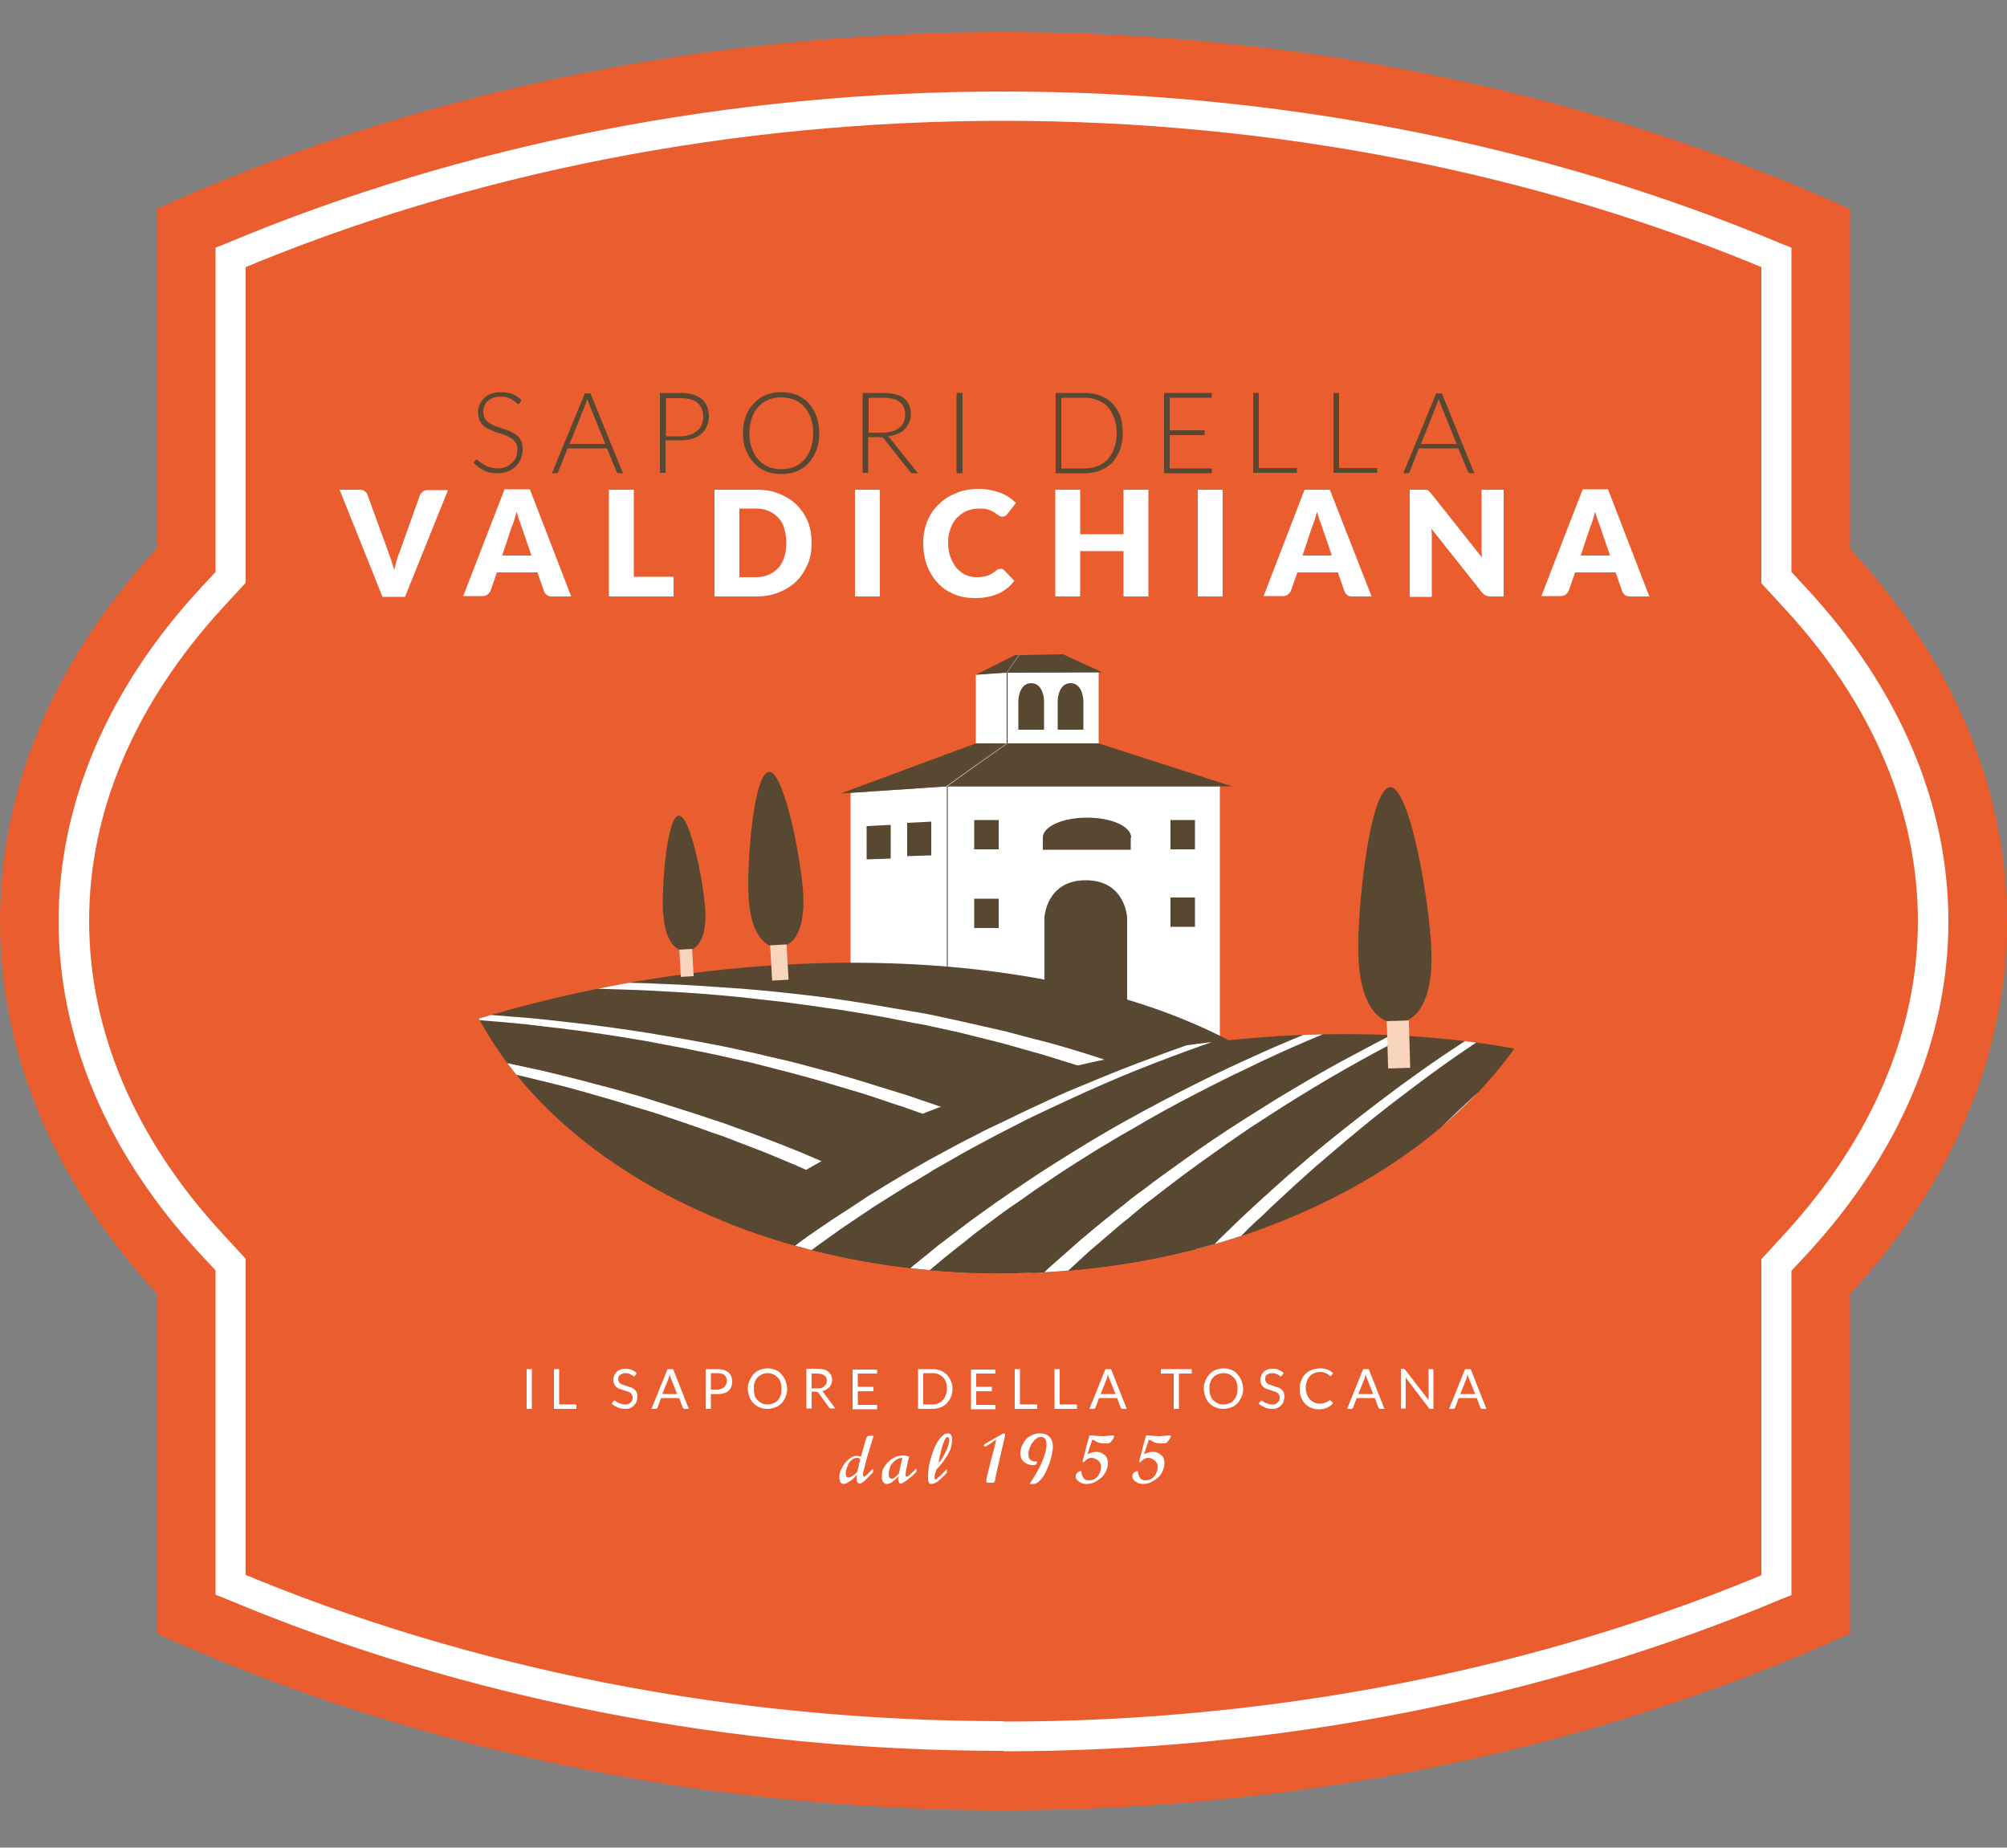 <?xml version="1.0" encoding="utf-8"?>
<!-- Generator: Adobe Illustrator 18.0.0, SVG Export Plug-In . SVG Version: 6.00 Build 0)  -->
<!DOCTYPE svg PUBLIC "-//W3C//DTD SVG 1.1//EN" "http://www.w3.org/Graphics/SVG/1.1/DTD/svg11.dtd">
<svg version="1.1" id="Layer_1" xmlns="http://www.w3.org/2000/svg" xmlns:xlink="http://www.w3.org/1999/xlink" x="0px" y="0px"
	 viewBox="0 0 500 460.3" enable-background="new 0 0 500 460.3" xml:space="preserve">
<rect x="0" y="0" width="500" height="460.3" fill="#808080" stroke="none"/>
<path fill="#EA5D2F" d="M500,229.5c0-34.2-14.3-66-39.1-92.8l0-84.6C397.3,23.2,324.4,8,250,8C175.6,8,102.7,23.2,39.1,52v84.6
	C14.3,163.5,0,195.3,0,229.5c0,34.2,14.3,66,39.1,92.8V407c63.6,28.8,136.5,44,210.9,44c74.4,0,147.3-15.2,210.9-44
	c0-28.2,0-56.4,0-84.6C485.7,295.5,500,263.7,500,229.5z"/>
<g>
	<path fill="#FFFFFF" d="M300,426.5c-16.5,1.6-33.2,2.4-50,2.4v3.7v3.7c68.1,0,134.8-13.1,194-38l2.3-0.9l0-80.8l3.9-4.2
		c22.9-24.8,35.2-53.5,35.2-82.8c0-29.4-12.3-58.1-35.2-82.9l-3.9-4.2l0-80.8l-2.3-0.9c-59.1-24.9-125.9-38-194-38
		c-68.1,0-134.8,13.1-194,38l-2.3,0.9v80.8l-3.9,4.2c-22.9,24.8-35.2,53.5-35.2,82.8c0,29.4,12.3,58.1,35.2,82.8l3.9,4.2v80.8
		l2.3,0.9c59.1,24.9,125.9,38,194,38v-3.7v-3.7c-67.1,0-133-12.9-191.1-37.4l-1.4,3.4h3.7v-81.2l-5.8-6.3
		c-21.9-23.7-33.2-50.6-33.2-77.9c0-27.3,11.4-54.1,33.2-77.9l5.8-6.3V64.1h-3.7l1.4,3.4C117,43,182.9,30.1,250,30.1
		c67.1,0,133,12.9,191.1,37.4l1.4-3.4h-3.7l0,81.2l5.8,6.3c21.9,23.7,33.2,50.6,33.2,77.9c0,27.3-11.4,54.1-33.2,77.9l-5.8,6.3
		l0,81.2h3.7l-1.4-3.4C397.5,409.9,349.6,421.7,300,426.5"/>
</g>
<g>
	<g>
		<path fill="#584731" d="M129.5,100.4c-0.1,0.2-0.2,0.2-0.4,0.2c-0.1,0-0.3-0.1-0.5-0.3c-0.2-0.2-0.5-0.4-0.8-0.6s-0.7-0.4-1.2-0.6
			c-0.5-0.2-1.1-0.3-1.8-0.3s-1.4,0.1-1.9,0.3c-0.6,0.2-1,0.5-1.4,0.8c-0.4,0.4-0.7,0.8-0.8,1.2c-0.2,0.5-0.3,1-0.3,1.5
			c0,0.7,0.1,1.2,0.4,1.7s0.7,0.8,1.1,1.1c0.5,0.3,1,0.6,1.6,0.8c0.6,0.2,1.2,0.4,1.8,0.6c0.6,0.2,1.2,0.4,1.8,0.7
			c0.6,0.2,1.1,0.6,1.6,0.9s0.8,0.8,1.1,1.4s0.4,1.2,0.4,2c0,0.8-0.1,1.6-0.4,2.4c-0.3,0.7-0.7,1.4-1.2,1.9s-1.2,1-2,1.3
			s-1.7,0.5-2.7,0.5c-1.3,0-2.4-0.2-3.4-0.7c-0.9-0.5-1.8-1.1-2.5-1.9l0.4-0.6c0.1-0.1,0.2-0.2,0.4-0.2c0.1,0,0.2,0.1,0.3,0.2
			c0.1,0.1,0.3,0.3,0.5,0.4c0.2,0.2,0.4,0.3,0.7,0.5c0.3,0.2,0.6,0.4,0.9,0.5c0.3,0.2,0.7,0.3,1.2,0.4s1,0.2,1.5,0.2
			c0.8,0,1.5-0.1,2.1-0.4c0.6-0.2,1.1-0.6,1.6-1c0.4-0.4,0.8-0.9,1-1.5s0.3-1.2,0.3-1.8c0-0.7-0.1-1.3-0.4-1.7
			c-0.3-0.5-0.7-0.8-1.1-1.1c-0.5-0.3-1-0.6-1.6-0.8c-0.6-0.2-1.2-0.4-1.8-0.6c-0.6-0.2-1.2-0.4-1.8-0.7c-0.6-0.2-1.1-0.6-1.6-0.9
			c-0.5-0.4-0.8-0.9-1.1-1.4c-0.3-0.6-0.4-1.3-0.4-2.1c0-0.7,0.1-1.3,0.4-1.9s0.6-1.2,1.1-1.6c0.5-0.5,1.1-0.9,1.8-1.1
			c0.7-0.3,1.5-0.4,2.5-0.4c1,0,2,0.2,2.8,0.5c0.8,0.3,1.6,0.8,2.2,1.5L129.5,100.4z"/>
		<path fill="#584731" d="M155.2,117.9h-1.1c-0.1,0-0.2,0-0.3-0.1s-0.2-0.2-0.2-0.3l-2.4-5.8h-9.8l-2.3,5.8c0,0.1-0.1,0.2-0.2,0.3
			c-0.1,0.1-0.2,0.1-0.3,0.1h-1.1l8.2-19.9h1.4L155.2,117.9z M141.9,110.6h8.9l-4.1-10.1c-0.1-0.2-0.1-0.3-0.2-0.5
			c-0.1-0.2-0.1-0.4-0.2-0.6c-0.1,0.2-0.1,0.4-0.2,0.6c-0.1,0.2-0.1,0.4-0.2,0.6L141.9,110.6z"/>
		<path fill="#584731" d="M165.8,109.8v8h-1.4V97.9h5.1c2.3,0,4.1,0.5,5.3,1.5s1.8,2.5,1.8,4.4c0,0.9-0.2,1.7-0.5,2.4
			c-0.3,0.7-0.8,1.4-1.4,1.9c-0.6,0.5-1.4,0.9-2.2,1.2s-1.9,0.4-3,0.4H165.8z M165.8,108.7h3.7c0.9,0,1.7-0.1,2.4-0.4
			c0.7-0.2,1.3-0.6,1.8-1c0.5-0.4,0.9-0.9,1.1-1.5c0.3-0.6,0.4-1.2,0.4-1.9c0-1.5-0.5-2.7-1.4-3.5c-0.9-0.8-2.3-1.2-4.2-1.2h-3.7
			V108.7z"/>
		<path fill="#584731" d="M204.1,107.9c0,1.5-0.2,2.9-0.7,4.2c-0.5,1.3-1.1,2.3-1.9,3.2c-0.8,0.9-1.8,1.6-3,2.1
			c-1.2,0.5-2.5,0.7-3.9,0.7c-1.4,0-2.7-0.2-3.8-0.7c-1.2-0.5-2.2-1.2-3-2.1s-1.5-2-2-3.2c-0.5-1.3-0.7-2.6-0.7-4.2
			c0-1.5,0.2-2.9,0.7-4.2c0.5-1.3,1.1-2.3,2-3.2c0.8-0.9,1.8-1.6,3-2.1c1.2-0.5,2.4-0.7,3.8-0.7c1.4,0,2.7,0.2,3.9,0.7
			c1.2,0.5,2.2,1.2,3,2.1c0.8,0.9,1.5,2,1.9,3.2S204.1,106.4,204.1,107.9z M202.6,107.9c0-1.4-0.2-2.6-0.6-3.7
			c-0.4-1.1-0.9-2-1.6-2.8c-0.7-0.8-1.5-1.4-2.5-1.8c-1-0.4-2.1-0.6-3.3-0.6c-1.2,0-2.3,0.2-3.2,0.6c-1,0.4-1.8,1-2.5,1.8
			c-0.7,0.8-1.3,1.7-1.6,2.8c-0.4,1.1-0.6,2.4-0.6,3.7c0,1.4,0.2,2.6,0.6,3.8c0.4,1.1,0.9,2,1.6,2.8c0.7,0.8,1.6,1.4,2.5,1.8
			c1,0.4,2.1,0.6,3.2,0.6c1.2,0,2.3-0.2,3.3-0.6c1-0.4,1.8-1,2.5-1.8c0.7-0.8,1.2-1.7,1.6-2.8C202.4,110.5,202.6,109.3,202.6,107.9z
			"/>
		<path fill="#584731" d="M216.3,108.8v9h-1.4V97.9h5.1c2.3,0,4,0.4,5.2,1.3c1.1,0.9,1.7,2.2,1.7,3.9c0,0.8-0.1,1.5-0.4,2.1
			c-0.3,0.6-0.6,1.2-1.1,1.7c-0.5,0.5-1.1,0.9-1.8,1.2s-1.5,0.5-2.4,0.6c0.2,0.1,0.4,0.3,0.6,0.6l6.9,8.6h-1.3c-0.2,0-0.3,0-0.4-0.1
			s-0.2-0.1-0.3-0.3l-6.4-8.1c-0.2-0.2-0.3-0.4-0.5-0.4s-0.5-0.1-0.9-0.1H216.3z M216.3,107.8h3.5c0.9,0,1.7-0.1,2.4-0.3
			c0.7-0.2,1.3-0.5,1.8-0.9c0.5-0.4,0.9-0.9,1.1-1.4c0.3-0.6,0.4-1.2,0.4-1.9c0-1.4-0.5-2.5-1.4-3.2c-0.9-0.7-2.3-1-4.1-1h-3.6
			V107.8z"/>
		<path fill="#584731" d="M239.8,117.9h-1.5V97.9h1.5V117.9z"/>
		<path fill="#584731" d="M279.7,107.9c0,1.5-0.2,2.9-0.7,4.2c-0.5,1.2-1.1,2.3-1.9,3.1c-0.8,0.9-1.8,1.5-3,2s-2.5,0.7-3.9,0.7H263
			V97.9h7.3c1.4,0,2.7,0.2,3.9,0.7c1.2,0.5,2.2,1.1,3,2c0.8,0.9,1.5,1.9,1.9,3.1S279.7,106.4,279.7,107.9z M278.2,107.9
			c0-1.4-0.2-2.6-0.6-3.7c-0.4-1.1-0.9-2-1.6-2.8c-0.7-0.8-1.5-1.3-2.5-1.7c-1-0.4-2.1-0.6-3.3-0.6h-5.8v17.6h5.8
			c1.2,0,2.3-0.2,3.3-0.6c1-0.4,1.8-1,2.5-1.7c0.7-0.8,1.2-1.7,1.6-2.8C278,110.5,278.2,109.3,278.2,107.9z"/>
		<path fill="#584731" d="M301.9,97.9v1.2h-10.5v8.1h8.7v1.2h-8.7v8.3h10.5v1.2H290V97.9H301.9z"/>
		<path fill="#584731" d="M313.7,116.6h9.4v1.2h-10.9V97.9h1.4V116.6z"/>
		<path fill="#584731" d="M333.7,116.6h9.4v1.2h-10.9V97.9h1.4V116.6z"/>
		<path fill="#584731" d="M367.3,117.9h-1.1c-0.1,0-0.2,0-0.3-0.1c-0.1-0.1-0.2-0.2-0.2-0.3l-2.4-5.8h-9.8l-2.3,5.8
			c0,0.1-0.1,0.2-0.2,0.3c-0.1,0.1-0.2,0.1-0.3,0.1h-1.1l8.2-19.9h1.4L367.3,117.9z M354,110.6h8.9l-4.1-10.1
			c-0.1-0.2-0.1-0.3-0.2-0.5c-0.1-0.2-0.1-0.4-0.2-0.6c-0.1,0.2-0.1,0.4-0.2,0.6c-0.1,0.2-0.1,0.4-0.2,0.6L354,110.6z"/>
		<path fill="#FFFFFF" d="M84.6,122h5c0.5,0,1,0.1,1.3,0.4c0.3,0.2,0.6,0.6,0.7,1l5.2,14.3c0.2,0.6,0.5,1.3,0.7,2
			c0.2,0.7,0.5,1.5,0.7,2.3c0.2-0.8,0.4-1.6,0.6-2.3c0.2-0.7,0.4-1.4,0.7-2l5.1-14.3c0.1-0.3,0.4-0.6,0.7-0.9s0.8-0.4,1.3-0.4h5
			l-10.7,26.6h-5.6L84.6,122z"/>
		<path fill="#FFFFFF" d="M142.3,148.6h-4.8c-0.5,0-1-0.1-1.3-0.4c-0.3-0.2-0.6-0.6-0.7-1l-1.6-4.6h-10.1l-1.6,4.6
			c-0.1,0.3-0.4,0.6-0.7,0.9c-0.4,0.3-0.8,0.4-1.3,0.4h-4.8l10.3-26.6h6.3L142.3,148.6z M125.1,138.4h7.3l-2.5-7.3
			c-0.2-0.5-0.3-1-0.6-1.6c-0.2-0.6-0.4-1.3-0.6-2c-0.2,0.7-0.4,1.4-0.6,2.1c-0.2,0.6-0.4,1.2-0.6,1.6L125.1,138.4z"/>
		<path fill="#FFFFFF" d="M157.9,143.7h9.9v4.9h-16.1V122h6.2V143.7z"/>
		<path fill="#FFFFFF" d="M202.2,135.3c0,1.9-0.3,3.7-1,5.3c-0.7,1.6-1.6,3-2.8,4.2c-1.2,1.2-2.7,2.1-4.4,2.8c-1.7,0.7-3.6,1-5.7,1
			H178V122h10.4c2.1,0,4,0.3,5.7,1c1.7,0.7,3.2,1.6,4.4,2.8c1.2,1.2,2.1,2.6,2.8,4.2C201.9,131.6,202.2,133.4,202.2,135.3z
			 M195.9,135.3c0-1.3-0.2-2.5-0.5-3.6c-0.3-1.1-0.8-2-1.5-2.7s-1.4-1.3-2.4-1.7c-0.9-0.4-2-0.6-3.2-0.6h-4.1v17.1h4.1
			c1.2,0,2.2-0.2,3.2-0.6c0.9-0.4,1.7-1,2.4-1.7s1.1-1.6,1.5-2.7C195.7,137.8,195.9,136.6,195.9,135.3z"/>
		<path fill="#FFFFFF" d="M219.3,148.6H213V122h6.2V148.6z"/>
		<path fill="#FFFFFF" d="M249.4,141.7c0.1,0,0.3,0,0.4,0.1c0.1,0.1,0.3,0.1,0.4,0.3l2.5,2.6c-1.1,1.4-2.4,2.5-4,3.2
			s-3.5,1.1-5.7,1.1c-2,0-3.8-0.3-5.4-1s-3-1.6-4.1-2.9c-1.1-1.2-2-2.7-2.6-4.3c-0.6-1.7-0.9-3.5-0.9-5.4c0-2,0.3-3.8,1-5.5
			s1.6-3.1,2.9-4.3c1.2-1.2,2.7-2.1,4.4-2.8c1.7-0.7,3.6-1,5.7-1c1,0,1.9,0.1,2.8,0.3c0.9,0.2,1.7,0.4,2.5,0.7
			c0.8,0.3,1.5,0.7,2.1,1.1c0.6,0.4,1.2,0.9,1.7,1.4L251,128c-0.1,0.2-0.3,0.3-0.5,0.5c-0.2,0.1-0.4,0.2-0.8,0.2
			c-0.2,0-0.4,0-0.6-0.1c-0.2-0.1-0.4-0.2-0.6-0.4c-0.2-0.1-0.5-0.3-0.7-0.5c-0.3-0.2-0.6-0.3-0.9-0.5c-0.4-0.1-0.8-0.3-1.3-0.4
			c-0.5-0.1-1-0.1-1.7-0.1c-1.1,0-2.1,0.2-3.1,0.6c-0.9,0.4-1.7,1-2.4,1.7s-1.2,1.6-1.6,2.7c-0.4,1-0.6,2.2-0.6,3.5
			c0,1.4,0.2,2.6,0.6,3.6c0.4,1.1,0.9,2,1.5,2.7c0.6,0.7,1.4,1.3,2.2,1.7c0.9,0.4,1.8,0.6,2.7,0.6c0.6,0,1.1,0,1.5-0.1
			c0.5-0.1,0.9-0.1,1.3-0.3c0.4-0.1,0.8-0.3,1.1-0.5c0.4-0.2,0.7-0.5,1.1-0.8c0.1-0.1,0.3-0.2,0.5-0.3
			C249.1,141.8,249.2,141.7,249.4,141.7z"/>
		<path fill="#FFFFFF" d="M286.1,148.6h-6.2v-11.3h-10.8v11.3h-6.2V122h6.2v11.1h10.8V122h6.2V148.6z"/>
		<path fill="#FFFFFF" d="M304.6,148.6h-6.2V122h6.2V148.6z"/>
		<path fill="#FFFFFF" d="M341.7,148.6h-4.8c-0.5,0-1-0.1-1.3-0.4c-0.3-0.2-0.6-0.6-0.7-1l-1.6-4.6h-10.1l-1.6,4.6
			c-0.1,0.3-0.4,0.6-0.7,0.9s-0.8,0.4-1.3,0.4h-4.8L325,122h6.3L341.7,148.6z M324.5,138.4h7.3l-2.5-7.3c-0.2-0.5-0.3-1-0.6-1.6
			c-0.2-0.6-0.4-1.3-0.6-2c-0.2,0.7-0.4,1.4-0.6,2.1c-0.2,0.6-0.4,1.2-0.6,1.6L324.5,138.4z"/>
		<path fill="#FFFFFF" d="M355.1,122c0.2,0,0.3,0.1,0.5,0.1s0.3,0.2,0.4,0.3c0.1,0.1,0.3,0.3,0.5,0.5l12.7,16c0-0.5-0.1-1-0.1-1.5
			c0-0.5,0-0.9,0-1.4V122h5.5v26.6h-3.2c-0.5,0-0.9-0.1-1.2-0.2c-0.3-0.1-0.6-0.4-1-0.8l-12.6-15.9c0,0.5,0.1,0.9,0.1,1.4
			c0,0.4,0,0.9,0,1.3v14.3h-5.5V122h3.3C354.7,122,354.9,122,355.1,122z"/>
		<path fill="#FFFFFF" d="M410.9,148.6h-4.8c-0.5,0-1-0.1-1.3-0.4c-0.3-0.2-0.6-0.6-0.7-1l-1.6-4.6h-10.1l-1.6,4.6
			c-0.1,0.3-0.4,0.6-0.7,0.9s-0.8,0.4-1.3,0.4h-4.8l10.3-26.6h6.3L410.9,148.6z M393.8,138.4h7.3l-2.5-7.3c-0.2-0.5-0.3-1-0.6-1.6
			c-0.2-0.6-0.4-1.3-0.6-2c-0.2,0.7-0.4,1.4-0.6,2.1c-0.2,0.6-0.4,1.2-0.6,1.6L393.8,138.4z"/>
	</g>
	<g>
		<path fill="#FFFFFF" d="M132.5,351h-1.3v-9.9h1.3V351z"/>
		<path fill="#FFFFFF" d="M139.3,349.9h4.3v1.1h-5.6v-9.9h1.3V349.9z"/>
		<path fill="#FFFFFF" d="M158.3,342.6c0,0.1-0.1,0.1-0.1,0.2c0,0-0.1,0.1-0.2,0.1c-0.1,0-0.2,0-0.3-0.1c-0.1-0.1-0.2-0.2-0.4-0.3
			c-0.2-0.1-0.4-0.2-0.6-0.3c-0.2-0.1-0.5-0.1-0.8-0.1c-0.3,0-0.6,0-0.8,0.1c-0.2,0.1-0.4,0.2-0.6,0.3c-0.2,0.1-0.3,0.3-0.4,0.5
			s-0.1,0.4-0.1,0.6c0,0.3,0.1,0.5,0.2,0.7c0.1,0.2,0.3,0.3,0.5,0.5c0.2,0.1,0.5,0.2,0.8,0.3c0.3,0.1,0.6,0.2,0.9,0.3
			c0.3,0.1,0.6,0.2,0.9,0.3s0.5,0.3,0.8,0.5s0.4,0.4,0.5,0.7s0.2,0.6,0.2,1c0,0.4-0.1,0.8-0.2,1.2c-0.1,0.4-0.4,0.7-0.6,1
			c-0.3,0.3-0.6,0.5-1,0.7c-0.4,0.2-0.9,0.2-1.4,0.2c-0.6,0-1.2-0.1-1.8-0.4s-1-0.5-1.4-0.9l0.4-0.6c0-0.1,0.1-0.1,0.1-0.1
			c0.1,0,0.1-0.1,0.2-0.1c0.1,0,0.2,0.1,0.3,0.2c0.1,0.1,0.3,0.2,0.5,0.3c0.2,0.1,0.4,0.2,0.7,0.3c0.3,0.1,0.6,0.2,1,0.2
			c0.3,0,0.6,0,0.9-0.1c0.2-0.1,0.5-0.2,0.6-0.4c0.2-0.2,0.3-0.3,0.4-0.6c0.1-0.2,0.1-0.5,0.1-0.7c0-0.3-0.1-0.5-0.2-0.7
			c-0.1-0.2-0.3-0.4-0.5-0.5c-0.2-0.1-0.5-0.2-0.8-0.3c-0.3-0.1-0.6-0.2-0.9-0.3c-0.3-0.1-0.6-0.2-0.9-0.3s-0.5-0.3-0.8-0.5
			c-0.2-0.2-0.4-0.4-0.5-0.7c-0.1-0.3-0.2-0.7-0.2-1.1c0-0.4,0.1-0.7,0.2-1s0.3-0.6,0.6-0.9c0.3-0.3,0.6-0.5,1-0.6
			c0.4-0.2,0.8-0.2,1.3-0.2c0.6,0,1.1,0.1,1.5,0.3c0.5,0.2,0.9,0.4,1.2,0.8L158.3,342.6z"/>
		<path fill="#FFFFFF" d="M171.6,351h-1c-0.1,0-0.2,0-0.3-0.1c-0.1-0.1-0.1-0.1-0.2-0.2l-0.9-2.4h-4.5l-0.9,2.4
			c0,0.1-0.1,0.2-0.2,0.2c-0.1,0.1-0.2,0.1-0.3,0.1h-1l4-9.9h1.4L171.6,351z M165,347.3h3.7l-1.6-4c-0.1-0.2-0.2-0.6-0.3-0.9
			c-0.1,0.2-0.1,0.4-0.1,0.5c0,0.2-0.1,0.3-0.1,0.4L165,347.3z"/>
		<path fill="#FFFFFF" d="M177.1,347.3v3.7h-1.3v-9.9h2.9c0.6,0,1.2,0.1,1.6,0.2c0.5,0.1,0.8,0.4,1.2,0.6c0.3,0.3,0.5,0.6,0.7,1
			c0.1,0.4,0.2,0.8,0.2,1.3c0,0.5-0.1,0.9-0.2,1.3c-0.2,0.4-0.4,0.7-0.7,1s-0.7,0.5-1.2,0.6c-0.5,0.2-1,0.2-1.6,0.2H177.1z
			 M177.1,346.2h1.6c0.4,0,0.7-0.1,1-0.2c0.3-0.1,0.5-0.2,0.7-0.4s0.3-0.4,0.5-0.7c0.1-0.3,0.2-0.5,0.2-0.8c0-0.6-0.2-1.1-0.6-1.5
			c-0.4-0.4-1-0.5-1.8-0.5h-1.6V346.2z"/>
		<path fill="#FFFFFF" d="M196.1,346c0,0.7-0.1,1.4-0.4,2c-0.2,0.6-0.6,1.2-1,1.6c-0.4,0.4-0.9,0.8-1.5,1c-0.6,0.2-1.3,0.4-2,0.4
			c-0.7,0-1.4-0.1-2-0.4c-0.6-0.2-1.1-0.6-1.5-1c-0.4-0.4-0.8-1-1-1.6s-0.4-1.3-0.4-2c0-0.7,0.1-1.4,0.4-2s0.6-1.2,1-1.6
			c0.4-0.5,0.9-0.8,1.5-1.1c0.6-0.2,1.3-0.4,2-0.4c0.7,0,1.4,0.1,2,0.4c0.6,0.2,1.1,0.6,1.5,1.1c0.4,0.5,0.8,1,1,1.6
			C195.9,344.6,196.1,345.3,196.1,346z M194.7,346c0-0.6-0.1-1.2-0.2-1.6c-0.2-0.5-0.4-0.9-0.7-1.2c-0.3-0.3-0.7-0.6-1.1-0.8
			c-0.4-0.2-0.9-0.3-1.5-0.3c-0.5,0-1,0.1-1.4,0.3c-0.4,0.2-0.8,0.4-1.1,0.8c-0.3,0.3-0.5,0.7-0.7,1.2c-0.2,0.5-0.2,1-0.2,1.6
			c0,0.6,0.1,1.2,0.2,1.6s0.4,0.9,0.7,1.2c0.3,0.3,0.7,0.6,1.1,0.8s0.9,0.3,1.4,0.3c0.5,0,1-0.1,1.5-0.3s0.8-0.4,1.1-0.8
			c0.3-0.3,0.5-0.7,0.7-1.2S194.7,346.6,194.7,346z"/>
		<path fill="#FFFFFF" d="M202.2,346.8v4.1h-1.3v-9.9h2.8c0.6,0,1.2,0.1,1.6,0.2s0.8,0.3,1.1,0.6s0.5,0.5,0.7,0.9
			c0.1,0.3,0.2,0.7,0.2,1.1c0,0.4-0.1,0.7-0.2,1c-0.1,0.3-0.3,0.6-0.5,0.8c-0.2,0.2-0.5,0.4-0.8,0.6c-0.3,0.2-0.6,0.3-1,0.4
			c0.2,0.1,0.3,0.2,0.4,0.4l2.9,3.9H207c-0.2,0-0.4-0.1-0.5-0.3l-2.6-3.6c-0.1-0.1-0.2-0.2-0.3-0.2c-0.1,0-0.2-0.1-0.4-0.1H202.2z
			 M202.2,345.9h1.4c0.4,0,0.7,0,1-0.1c0.3-0.1,0.5-0.2,0.7-0.4c0.2-0.2,0.4-0.4,0.5-0.6s0.2-0.5,0.2-0.8c0-0.6-0.2-1-0.6-1.3
			s-1-0.5-1.7-0.5h-1.5V345.9z"/>
		<path fill="#FFFFFF" d="M218.5,341.1v1.1h-4.8v3.3h3.9v1.1h-3.9v3.4h4.8v1.1h-6.1v-9.9H218.5z"/>
		<path fill="#FFFFFF" d="M237.3,346c0,0.7-0.1,1.4-0.4,2c-0.2,0.6-0.6,1.1-1,1.6c-0.4,0.4-0.9,0.8-1.5,1c-0.6,0.2-1.3,0.4-2,0.4
			h-3.7v-9.9h3.7c0.7,0,1.4,0.1,2,0.4c0.6,0.2,1.1,0.6,1.5,1c0.4,0.4,0.8,1,1,1.6C237.2,344.6,237.3,345.3,237.3,346z M235.9,346
			c0-0.6-0.1-1.2-0.2-1.6c-0.2-0.5-0.4-0.9-0.7-1.2c-0.3-0.3-0.7-0.6-1.1-0.8s-0.9-0.3-1.4-0.3H230v7.8h2.4c0.5,0,1-0.1,1.4-0.3
			s0.8-0.4,1.1-0.8c0.3-0.3,0.5-0.7,0.7-1.2C235.8,347.2,235.9,346.6,235.9,346z"/>
		<path fill="#FFFFFF" d="M248,341.1v1.1h-4.8v3.3h3.9v1.1h-3.9v3.4h4.8v1.1h-6.1v-9.9H248z"/>
		<path fill="#FFFFFF" d="M254.1,349.9h4.3v1.1h-5.6v-9.9h1.3V349.9z"/>
		<path fill="#FFFFFF" d="M264,349.9h4.3v1.1h-5.6v-9.9h1.3V349.9z"/>
		<path fill="#FFFFFF" d="M280.7,351h-1c-0.1,0-0.2,0-0.3-0.1c-0.1-0.1-0.1-0.1-0.2-0.2l-0.9-2.4h-4.5l-0.9,2.4
			c0,0.1-0.1,0.2-0.2,0.2c-0.1,0.1-0.2,0.1-0.3,0.1h-1l4-9.9h1.4L280.7,351z M274.2,347.3h3.7l-1.6-4c-0.1-0.2-0.2-0.6-0.3-0.9
			c-0.1,0.2-0.1,0.4-0.1,0.5c0,0.2-0.1,0.3-0.1,0.4L274.2,347.3z"/>
		<path fill="#FFFFFF" d="M296.9,341.1v1.1h-3.2v8.8h-1.3v-8.8h-3.2v-1.1H296.9z"/>
		<path fill="#FFFFFF" d="M309.7,346c0,0.7-0.1,1.4-0.4,2s-0.6,1.2-1,1.6c-0.4,0.4-0.9,0.8-1.5,1c-0.6,0.2-1.3,0.4-2,0.4
			c-0.7,0-1.4-0.1-2-0.4c-0.6-0.2-1.1-0.6-1.5-1s-0.8-1-1-1.6c-0.2-0.6-0.4-1.3-0.4-2c0-0.7,0.1-1.4,0.4-2c0.2-0.6,0.6-1.2,1-1.6
			c0.4-0.5,0.9-0.8,1.5-1.1c0.6-0.2,1.3-0.4,2-0.4c0.7,0,1.4,0.1,2,0.4c0.6,0.2,1.1,0.6,1.5,1.1c0.4,0.5,0.8,1,1,1.6
			S309.7,345.3,309.7,346z M308.3,346c0-0.6-0.1-1.2-0.2-1.6c-0.2-0.5-0.4-0.9-0.7-1.2s-0.7-0.6-1.1-0.8c-0.4-0.2-0.9-0.3-1.5-0.3
			c-0.5,0-1,0.1-1.5,0.3c-0.4,0.2-0.8,0.4-1.1,0.8c-0.3,0.3-0.5,0.7-0.7,1.2c-0.2,0.5-0.2,1-0.2,1.6c0,0.6,0.1,1.2,0.2,1.6
			c0.2,0.5,0.4,0.9,0.7,1.2c0.3,0.3,0.7,0.6,1.1,0.8s0.9,0.3,1.5,0.3c0.5,0,1-0.1,1.5-0.3s0.8-0.4,1.1-0.8s0.5-0.7,0.7-1.2
			C308.2,347.2,308.3,346.6,308.3,346z"/>
		<path fill="#FFFFFF" d="M319.4,342.6c0,0.1-0.1,0.1-0.1,0.2c0,0-0.1,0.1-0.2,0.1c-0.1,0-0.2,0-0.3-0.1c-0.1-0.1-0.2-0.2-0.4-0.3
			s-0.4-0.2-0.6-0.3c-0.2-0.1-0.5-0.1-0.8-0.1c-0.3,0-0.6,0-0.8,0.1c-0.2,0.1-0.4,0.2-0.6,0.3c-0.2,0.1-0.3,0.3-0.3,0.5
			c-0.1,0.2-0.1,0.4-0.1,0.6c0,0.3,0.1,0.5,0.2,0.7c0.1,0.2,0.3,0.3,0.5,0.5c0.2,0.1,0.5,0.2,0.8,0.3c0.3,0.1,0.6,0.2,0.9,0.3
			c0.3,0.1,0.6,0.2,0.9,0.3s0.5,0.3,0.8,0.5c0.2,0.2,0.4,0.4,0.5,0.7c0.1,0.3,0.2,0.6,0.2,1c0,0.4-0.1,0.8-0.2,1.2
			c-0.1,0.4-0.4,0.7-0.6,1c-0.3,0.3-0.6,0.5-1,0.7s-0.9,0.2-1.4,0.2c-0.6,0-1.2-0.1-1.8-0.4s-1-0.5-1.4-0.9l0.4-0.6
			c0-0.1,0.1-0.1,0.1-0.1c0.1,0,0.1-0.1,0.2-0.1c0.1,0,0.2,0.1,0.3,0.2c0.1,0.1,0.3,0.2,0.5,0.3s0.4,0.2,0.7,0.3
			c0.3,0.1,0.6,0.2,1,0.2c0.3,0,0.6,0,0.9-0.1c0.2-0.1,0.5-0.2,0.6-0.4c0.2-0.2,0.3-0.3,0.4-0.6c0.1-0.2,0.1-0.5,0.1-0.7
			c0-0.3-0.1-0.5-0.2-0.7c-0.1-0.2-0.3-0.4-0.5-0.5c-0.2-0.1-0.5-0.2-0.8-0.3c-0.3-0.1-0.6-0.2-0.9-0.3s-0.6-0.2-0.9-0.3
			s-0.5-0.3-0.8-0.5c-0.2-0.2-0.4-0.4-0.5-0.7c-0.1-0.3-0.2-0.7-0.2-1.1c0-0.4,0.1-0.7,0.2-1c0.1-0.3,0.3-0.6,0.6-0.9
			c0.3-0.3,0.6-0.5,1-0.6c0.4-0.2,0.8-0.2,1.3-0.2c0.6,0,1.1,0.1,1.5,0.3s0.9,0.4,1.2,0.8L319.4,342.6z"/>
		<path fill="#FFFFFF" d="M331.4,348.9c0.1,0,0.1,0,0.2,0.1l0.5,0.6c-0.4,0.5-0.9,0.8-1.5,1.1s-1.3,0.4-2.1,0.4
			c-0.7,0-1.4-0.1-1.9-0.4c-0.6-0.2-1.1-0.6-1.5-1c-0.4-0.4-0.7-1-1-1.6c-0.2-0.6-0.3-1.3-0.3-2.1c0-0.7,0.1-1.4,0.4-2.1
			c0.2-0.6,0.6-1.2,1-1.6c0.4-0.4,1-0.8,1.6-1s1.3-0.4,2-0.4c0.7,0,1.4,0.1,1.9,0.3s1,0.5,1.4,0.9l-0.4,0.6c0,0-0.1,0.1-0.1,0.1
			c0,0-0.1,0-0.2,0c-0.1,0-0.1,0-0.2-0.1c-0.1,0-0.1-0.1-0.2-0.2c-0.1-0.1-0.2-0.1-0.3-0.2c-0.1-0.1-0.3-0.1-0.4-0.2
			c-0.2-0.1-0.4-0.1-0.6-0.2s-0.5-0.1-0.8-0.1c-0.5,0-1,0.1-1.5,0.3s-0.8,0.4-1.1,0.8c-0.3,0.3-0.6,0.7-0.7,1.2
			c-0.2,0.5-0.3,1-0.3,1.6c0,0.6,0.1,1.2,0.3,1.7c0.2,0.5,0.4,0.9,0.7,1.2s0.7,0.6,1.1,0.8c0.4,0.2,0.9,0.3,1.4,0.3
			c0.3,0,0.6,0,0.8-0.1c0.2,0,0.5-0.1,0.7-0.2c0.2-0.1,0.4-0.2,0.6-0.3c0.2-0.1,0.3-0.2,0.5-0.4C331.3,349,331.4,348.9,331.4,348.9z
			"/>
		<path fill="#FFFFFF" d="M344.9,351h-1c-0.1,0-0.2,0-0.3-0.1c-0.1-0.1-0.1-0.1-0.2-0.2l-0.9-2.4H338l-0.9,2.4
			c0,0.1-0.1,0.2-0.2,0.2c-0.1,0.1-0.2,0.1-0.3,0.1h-1l4-9.9h1.4L344.9,351z M338.4,347.3h3.7l-1.6-4c-0.1-0.2-0.2-0.6-0.3-0.9
			c-0.1,0.2-0.1,0.4-0.1,0.5c0,0.2-0.1,0.3-0.1,0.4L338.4,347.3z"/>
		<path fill="#FFFFFF" d="M349.9,341.1c0.1,0,0.1,0.1,0.2,0.2l5.8,7.5c0-0.1,0-0.2,0-0.4s0-0.2,0-0.3v-7h1.2v9.9h-0.7
			c-0.1,0-0.2,0-0.3-0.1s-0.1-0.1-0.2-0.2l-5.7-7.5c0,0.1,0,0.2,0,0.3c0,0.1,0,0.2,0,0.3v7.1h-1.2v-9.9h0.7
			C349.7,341.1,349.8,341.1,349.9,341.1z"/>
		<path fill="#FFFFFF" d="M370.3,351h-1c-0.1,0-0.2,0-0.3-0.1c-0.1-0.1-0.1-0.1-0.2-0.2l-0.9-2.4h-4.5l-0.9,2.4
			c0,0.1-0.1,0.2-0.2,0.2c-0.1,0.1-0.2,0.1-0.3,0.1h-1l4-9.9h1.4L370.3,351z M363.8,347.3h3.7l-1.6-4c-0.1-0.2-0.2-0.6-0.3-0.9
			c-0.1,0.2-0.1,0.4-0.1,0.5c0,0.2-0.1,0.3-0.1,0.4L363.8,347.3z"/>
		<path fill="#FFFFFF" d="M211.6,369.1c-0.6,0.4-1,0.6-1.3,0.6c-0.3,0-0.5-0.1-0.7-0.2c-0.2-0.1-0.3-0.3-0.3-0.4
			c-0.1-0.3-0.2-0.7-0.2-1.2s0.1-1.1,0.4-1.7c0.3-0.6,0.6-1.2,1-1.7s0.9-0.9,1.4-1.3c0.5-0.3,1-0.5,1.4-0.5c0.4,0,0.8,0.1,1.2,0.2
			l1.1-3.9c0.2-0.6,0.3-1,0.4-1.1c0.2-0.1,0.4-0.2,0.6-0.2s0.4,0,0.7,0h0.3c0,0.2-0.1,0.6-0.3,1.1c-0.3,1-0.8,2.6-1.4,4.7
			c-0.6,2.2-0.9,3.4-0.9,3.9c0,0.2,0,0.3,0.1,0.4s0.1,0.1,0.2,0.1s0.3-0.2,0.7-0.5c0.3-0.3,0.8-0.8,1.5-1.5v0.9
			c-0.1,0.1-0.2,0.2-0.4,0.4s-0.4,0.4-0.5,0.5l-0.4,0.4c-0.2,0.2-0.3,0.3-0.4,0.4c-0.1,0.1-0.2,0.2-0.4,0.4
			c-0.2,0.1-0.3,0.3-0.4,0.3s-0.2,0.2-0.3,0.2c-0.2,0.2-0.4,0.2-0.6,0.2c-0.4,0-0.7-0.4-0.7-1.1c0-0.3,0-0.7,0.1-1.1
			C212.8,368.2,212.2,368.8,211.6,369.1z M214.3,363.5c0-0.1-0.1-0.1-0.3-0.2c-0.2-0.1-0.3-0.1-0.5-0.1c-0.5,0-0.9,0.2-1.4,0.6
			s-0.8,0.9-1,1.6c-0.3,0.6-0.4,1.2-0.4,1.7c0,0.7,0.2,1,0.7,1c0.3,0,0.8-0.2,1.3-0.6c0.5-0.4,0.8-0.7,0.9-0.9L214.3,363.5z"/>
		<path fill="#FFFFFF" d="M220.9,369.7c-0.6,0-1.1-0.5-1.2-1.4c0-0.2,0-0.5,0-0.7c0-0.6,0.1-1.2,0.4-1.8c0.3-0.6,0.7-1.1,1.2-1.6
			c0.5-0.5,1.1-0.9,1.7-1.2c0.7-0.3,1.4-0.4,2.1-0.4c0.3,0,0.8,0.1,1.4,0.3c0,0-0.1,0.3-0.2,0.7c-0.1,0.5-0.2,0.9-0.3,1.4
			c-0.3,1.3-0.4,2.1-0.4,2.4c0,0.3,0.1,0.5,0.2,0.5c0.4,0,1.2-0.7,2.5-2.1v0.9c-0.8,0.8-1.6,1.5-2.4,2.1c-0.7,0.5-1.2,0.8-1.5,0.8
			c-0.4,0-0.6-0.4-0.6-1.1c0-0.2,0-0.5,0.1-0.8c-0.4,0.5-0.8,0.9-1.4,1.3C222,369.5,221.5,369.7,220.9,369.7z M221.4,367.2
			c0,0.8,0.3,1.2,0.8,1.2c0.2,0,0.5-0.1,0.8-0.4s0.6-0.5,0.9-0.8l0.9-4c-0.6,0-1.2,0.2-1.7,0.6c-0.5,0.4-1,0.9-1.3,1.5
			C221.6,366,221.4,366.6,221.4,367.2z"/>
		<path fill="#FFFFFF" d="M232,369.7c-0.2,0-0.3,0-0.4-0.1c-0.1-0.1-0.1-0.2-0.2-0.2c0-0.1-0.1-0.2-0.1-0.3c0-0.1,0-0.2-0.1-0.3
			c0-0.1,0-0.2,0-0.3c0-0.1,0-0.2,0-0.3v-0.3c0-1,0.1-2.2,0.4-3.5c0.3-1.3,0.7-2.4,1.1-3.5c0.5-1.1,1-2,1.6-2.7s1.2-1.1,1.8-1.1
			c0.4,0,0.6,0.1,0.8,0.4c0.2,0.2,0.3,0.6,0.3,1.1c0,0.5-0.1,1-0.2,1.6s-0.3,1.1-0.6,1.6c-0.2,0.5-0.5,1-0.8,1.4
			c-0.3,0.5-0.6,0.9-0.8,1.2c-0.6,0.7-1,1.2-1.3,1.5l-0.2,0.2c-0.3,0.8-0.5,1.5-0.5,1.9s0.1,0.6,0.3,0.6c0.1,0,0.5-0.3,1.1-0.9
			c0.6-0.6,1.2-1.2,1.7-1.7v0.9c-0.9,1-1.7,1.7-2.3,2.2C233.1,369.4,232.6,369.7,232,369.7z M236.1,358c-0.4,0-0.7,0.5-1.1,1.6
			c-0.4,1.1-0.8,2.7-1.2,4.9c0.4-0.4,0.8-0.9,1.1-1.5c0.4-0.6,0.6-1.2,0.9-1.7c0.5-1.2,0.7-2,0.7-2.5S236.3,358,236.1,358z"/>
		<path fill="#FFFFFF" d="M250.2,357.1c0.1,0,0.2,0.1,0.2,0.2s0,0.3,0,0.3l-2.3,10c-0.1,0.8-0.2,1.3-0.3,1.5
			c-0.1,0.2-0.2,0.3-0.3,0.3h-1.6c-0.1,0-0.2-0.1-0.2-0.4s0.1-0.6,0.2-1.2c0.1-0.5,0.2-1.1,0.4-1.6c0.1-0.5,0.3-1.1,0.4-1.7
			s0.5-1.7,0.9-3.4s0.6-2.5,0.6-2.5c-0.5,0.4-1.1,0.8-1.7,1.2c-0.6,0.4-1,0.6-1.2,0.6c-0.1-0.1-0.2-0.2-0.2-0.3
			c0-0.2,0.2-0.3,0.5-0.5C248.3,358,249.9,357.1,250.2,357.1z"/>
		<path fill="#FFFFFF" d="M260.7,359.9c0-1.2-0.4-1.9-1.3-1.9c-0.4,0-0.8,0.1-1.2,0.4c-0.4,0.3-0.7,0.6-1,1
			c-0.3,0.4-0.5,0.9-0.7,1.4c-0.2,0.5-0.3,1-0.3,1.5c0,0.5,0.1,0.9,0.4,1.3c0.3,0.3,0.7,0.5,1.3,0.5c0.2,0,0.4,0,0.5,0
			c-0.1,0.6-0.3,0.9-0.8,0.9c-0.1,0-0.2,0-0.3,0c-0.9,0-1.6-0.3-2.2-0.8c-0.6-0.5-0.9-1.2-0.9-2.1c0-0.6,0.1-1.2,0.4-1.9
			c0.3-0.6,0.6-1.2,1-1.6c0.4-0.5,0.9-0.8,1.6-1.1c0.6-0.3,1.2-0.4,1.9-0.4c1,0,1.8,0.3,2.4,0.9c0.6,0.6,0.8,1.5,0.8,2.5
			c0,0.1,0,0.5-0.1,1c-0.1,0.5-0.2,1.3-0.5,2.3c-0.3,1-0.7,1.9-1.1,2.8c-0.4,0.9-0.9,1.6-1.5,2.2c-0.5,0.6-1.1,0.9-1.5,0.9h-1.1
			C259.3,365.5,260.7,362.2,260.7,359.9z"/>
		<path fill="#FFFFFF" d="M268.8,369.1c-0.2-0.1-0.4-0.3-0.6-0.6c-0.2-0.2-0.2-0.5-0.2-0.8s0.1-0.5,0.4-0.8c0.3-0.3,0.6-0.4,1-0.4
			c0,0.5,0.1,0.9,0.3,1.3c0.3,0.7,0.8,1,1.5,1c1.3,0,2.2-0.6,2.7-1.7c0.3-0.6,0.4-1.1,0.4-1.7s-0.2-1.1-0.7-1.5
			c-0.5-0.4-1-0.7-1.7-0.7c-0.7,0-1.3,0.4-1.9,1.1c-0.2,0-0.3-0.1-0.3-0.2c0.1-0.6,0.5-1.8,0.9-3.6c0.5-1.8,0.8-2.8,0.8-2.8
			c0.1-0.1,0.1-0.1,0.2-0.1h0c1.4,0.1,2.4,0.2,3.1,0.2s1.5-0.1,2.4-0.2l0.5,0.1c0,0.2-0.1,0.4-0.2,0.6c-0.1,0.2-0.2,0.4-0.4,0.6
			s-0.3,0.4-0.4,0.5c-0.1,0.1-0.4,0.2-0.8,0.2l-0.4,0c-1,0-1.7-0.1-2.2-0.4c-0.1,0-0.2-0.1-0.3-0.2c-0.3-0.2-0.6-0.3-0.8-0.3
			c-0.1,0.3-0.2,0.7-0.4,1.2c-0.4,1.3-0.7,2.1-0.8,2.4c0.8-0.4,1.6-0.6,2.3-0.6s1.4,0.3,2,0.8s0.8,1.2,0.8,2s-0.2,1.5-0.5,2.1
			c-0.3,0.6-0.7,1.2-1.2,1.6c-0.5,0.4-1.1,0.8-1.7,1.1c-0.6,0.3-1.3,0.4-2,0.4c-0.4,0-0.8-0.1-1.2-0.2
			C269.3,369.4,269,369.2,268.8,369.1z"/>
		<path fill="#FFFFFF" d="M282.9,369.1c-0.2-0.1-0.4-0.3-0.6-0.6c-0.2-0.2-0.2-0.5-0.2-0.8s0.1-0.5,0.4-0.8c0.3-0.3,0.6-0.4,1-0.4
			c0,0.5,0.1,0.9,0.3,1.3c0.3,0.7,0.8,1,1.5,1c1.3,0,2.2-0.6,2.7-1.7c0.3-0.6,0.4-1.1,0.4-1.7s-0.2-1.1-0.7-1.5
			c-0.5-0.4-1-0.7-1.7-0.7c-0.6,0-1.3,0.4-1.9,1.1c-0.2,0-0.3-0.1-0.3-0.2c0.1-0.6,0.5-1.8,0.9-3.6c0.5-1.8,0.8-2.8,0.8-2.8
			c0.1-0.1,0.1-0.1,0.2-0.1h0c1.4,0.1,2.4,0.2,3.1,0.2s1.5-0.1,2.4-0.2l0.5,0.1c0,0.2-0.1,0.4-0.2,0.6c-0.1,0.2-0.2,0.4-0.4,0.6
			s-0.3,0.4-0.4,0.5s-0.4,0.2-0.8,0.2l-0.4,0c-1,0-1.7-0.1-2.2-0.4c-0.1,0-0.2-0.1-0.3-0.2c-0.3-0.2-0.6-0.3-0.8-0.3
			c-0.1,0.3-0.2,0.7-0.4,1.2c-0.4,1.3-0.7,2.1-0.8,2.4c0.8-0.4,1.6-0.6,2.3-0.6c0.8,0,1.4,0.3,2,0.8s0.8,1.2,0.8,2s-0.2,1.5-0.5,2.1
			s-0.7,1.2-1.2,1.6c-0.5,0.4-1.1,0.8-1.7,1.1s-1.3,0.4-2,0.4c-0.4,0-0.8-0.1-1.2-0.2C283.4,369.4,283.1,369.2,282.9,369.1z"/>
	</g>
	<g id="casa_7_">
		<g>
			<polygon fill="#FFFFFF" points="236,249.8 236,195.9 303.9,195.9 303.9,258.7 			"/>
		</g>
		<g>
			<g>
				<rect x="250.8" y="167.5" fill="#FFFFFF" width="22.9" height="17.8"/>
			</g>
			<g>
				<polygon fill="#FFFFFF" points="243.1,168.1 250.8,167.5 250.8,185.3 243.1,185.4 				"/>
			</g>
			<g>
				<polygon fill="#584731" points="253.9,163.2 250.6,167.6 243.1,168.1 252.9,163.2 				"/>
			</g>
			<g>
				<polygon fill="#584731" points="264.8,163 274.6,167.5 250.5,167.6 253.9,163.2 				"/>
			</g>
			<g>
				<path fill="#584731" d="M253.7,181.8v-7.3c0,0,0.1-4.3,3.2-4.3c3.1,0,3.2,4.3,3.2,4.3v7.3H253.7z"/>
			</g>
			<g>
				<path fill="#584731" d="M263.5,181.8v-7.3c0,0,0.1-4.3,3.2-4.3s3.2,4.3,3.2,4.3v7.3H263.5z"/>
			</g>
		</g>
		<g>
			<polygon fill="#FFFFFF" points="211.9,197.5 211.9,241.3 236,249.8 236,195.9 			"/>
		</g>
		<g>
			<polygon fill="#584731" points="249.9,185.2 236,195.9 209.4,197.7 243.1,185.2 			"/>
		</g>
		<g>
			<polygon fill="#584731" points="273.7,185.2 306.9,195.9 236,195.9 249.9,185.2 			"/>
		</g>
		<g>
			<polyline fill="#584731" points="243.1,204.3 248.8,204.3 248.8,211.6 242.7,211.6 242.7,204.3 			"/>
		</g>
		<g>
			<polyline fill="#584731" points="243.1,223.9 248.8,223.9 248.8,231.2 242.7,231.2 242.7,223.9 			"/>
		</g>
		<g>
			<polyline fill="#584731" points="292,204.3 297.7,204.3 297.7,211.6 291.6,211.6 291.6,204.3 			"/>
		</g>
		<g>
			<polyline fill="#584731" points="292,223.6 297.7,223.6 297.7,230.9 291.6,230.9 291.6,223.6 			"/>
		</g>
		<g>
			<polygon fill="#584731" points="232,204.7 226,205 226,213.3 232,213.1 			"/>
		</g>
		<g>
			<polygon fill="#584731" points="221.9,205.5 215.9,205.8 215.9,214.1 221.9,213.9 			"/>
		</g>
		<g>
			<path fill="#584731" d="M280.8,249.4v-20.8c0,0-0.4-9.3-10.3-9.3c-9.9,0-10.3,9.3-10.3,9.3v20.8"/>
		</g>
		<g>
			<g>
				<path fill="#D3C9C8" d="M259.9,208.5v0.2C259.9,208.6,259.9,208.6,259.9,208.5L259.9,208.5z"/>
			</g>
			<g>
				<path fill="#D3C9C8" d="M281.8,208.5c0,0.1,0,0.1,0,0.2L281.8,208.5L281.8,208.5z"/>
			</g>
			<g>
				<path fill="#584731" d="M281.8,208.5c-0.2-2.7-5-4.8-11-4.8c-5.9,0-10.8,2.1-11,4.8c0,0.1,0,0.1,0,0.2v3h2.3h17.3h2.3v-3
					C281.9,208.6,281.8,208.6,281.8,208.5z"/>
			</g>
		</g>
		<rect x="235.9" y="195.9" fill="#443526" width="0.2" height="53.9"/>
		<rect x="250.8" y="167.6" fill="#443526" width="0.2" height="17.6"/>
		<polygon fill="#DBDBDB" points="250.8,185.2 251,185.2 235.8,196 235.7,195.9 		"/>
		<polygon fill="#DBDBDB" points="253.8,163.2 253.9,163.2 250.9,167.6 250.8,167.6 		"/>
	</g>
	<g>
		<g>
			<defs>
				<path id="SVGID_1_" d="M253.4,317.2c-77.8,1.5-142-42-143.1-97.1c-1.1-55.1,61.3-101.2,139.1-102.7c77.8-1.5,142,42,143.1,97.1
					C393.6,269.6,331.2,315.7,253.4,317.2z"/>
			</defs>
			<clipPath id="SVGID_2_">
				<use xlink:href="#SVGID_1_"  overflow="visible"/>
			</clipPath>
			<g clip-path="url(#SVGID_2_)">
				<g>
					<path fill="#584731" d="M185.9,375.1C110.5,387.3,41.7,364.6,14.8,323c19.9-35.6,76.5-67.6,146.9-79
						c74.1-11.9,140.9,2.6,168.7,33.3C315.1,323.1,258.5,363.4,185.9,375.1z"/>
				</g>
				<g>
					<defs>
						<path id="SVGID_3_" d="M185.9,375.1C110.5,387.3,41.7,364.6,14.8,323c19.9-35.6,76.5-67.6,146.9-79
							c74.1-11.9,140.9,2.6,168.7,33.3C315.1,323.1,258.5,363.4,185.9,375.1z"/>
					</defs>
					<clipPath id="SVGID_4_">
						<use xlink:href="#SVGID_3_"  overflow="visible"/>
					</clipPath>
					<g clip-path="url(#SVGID_4_)">
						<g>
							<path fill="#FFFFFF" d="M108.3,246.8c0,0,15-1.9,37.7-2c2.8,0,5.8,0,8.8,0c3.1,0.1,6.2,0.1,9.4,0.3
								c6.5,0.2,13.3,0.7,20.4,1.2c3.5,0.3,7.1,0.6,10.7,1c3.6,0.4,7.3,0.8,11,1.3c1.8,0.3,3.7,0.5,5.5,0.8c1.9,0.3,3.7,0.6,5.6,0.9
								c3.7,0.6,7.4,1.3,11.2,1.9l2.8,0.5l2.8,0.6c1.8,0.4,3.7,0.8,5.5,1.2c3.7,0.8,7.3,1.7,11,2.5c3.6,1,7.2,1.9,10.7,2.8
								c3.5,1,7,2,10.4,3.1c3.4,1.1,6.7,2.2,9.9,3.3c3.2,1.2,6.4,2.3,9.4,3.4c3,1.2,6,2.4,8.8,3.5c2.9,1.1,5.5,2.4,8.1,3.5
								c1.3,0.6,2.6,1.1,3.8,1.7c1.2,0.6,2.4,1.2,3.6,1.7c2.3,1.1,4.5,2.2,6.6,3.2c4.1,2.2,7.7,4.1,10.5,5.7c5.7,3.4,9,5.3,9,5.3
								l-2.4,3.9c0,0-3.2-1.9-8.8-5.3c-2.8-1.7-6.3-3.5-10.3-5.8c-2-1-4.2-2.1-6.5-3.3c-1.1-0.6-2.3-1.2-3.5-1.8
								c-1.2-0.6-2.5-1.1-3.7-1.7c-2.6-1.1-5.2-2.5-8-3.6c-2.8-1.2-5.7-2.4-8.7-3.6c-3-1.1-6.1-2.3-9.3-3.5
								c-3.2-1.1-6.5-2.2-9.8-3.4c-3.3-1.1-6.8-2.1-10.2-3.2c-3.5-1-7-2-10.6-3c-3.6-0.9-7.2-1.8-10.8-2.7c-1.8-0.4-3.7-0.8-5.5-1.2
								l-2.7-0.6l-2.8-0.5c-3.7-0.7-7.4-1.5-11.1-2.1c-1.8-0.3-3.7-0.6-5.5-0.9c-1.8-0.3-3.7-0.6-5.5-0.8c-3.7-0.6-7.3-1-10.9-1.5
								c-3.6-0.4-7.2-0.8-10.7-1.2c-7-0.7-13.8-1.2-20.3-1.5c-3.2-0.2-6.4-0.3-9.4-0.4c-3-0.1-6-0.2-8.8-0.2
								c-5.6-0.1-10.8,0-15.4,0.1c-4.6,0.1-8.6,0.3-11.9,0.5c-6.6,0.4-10.3,0.8-10.3,0.8L108.3,246.8z"/>
						</g>
						<g>
							<path fill="#FFFFFF" d="M85.1,252c0,0,15.1-0.8,37.7,0.9c2.8,0.2,5.8,0.5,8.8,0.7c3,0.3,6.2,0.6,9.4,1
								c6.5,0.7,13.2,1.6,20.2,2.7c3.5,0.6,7,1.2,10.6,1.8c3.6,0.7,7.2,1.3,10.8,2.1c1.8,0.4,3.6,0.8,5.5,1.2
								c1.8,0.4,3.7,0.9,5.5,1.3c3.7,0.8,7.3,1.8,11,2.8l2.7,0.7l2.7,0.8c1.8,0.5,3.6,1,5.4,1.6c3.6,1.1,7.2,2.2,10.7,3.3
								c3.5,1.2,7,2.4,10.5,3.6c3.4,1.3,6.8,2.5,10.1,3.8c3.3,1.4,6.5,2.7,9.7,4c3.1,1.4,6.2,2.8,9.1,4.1c2.9,1.4,5.8,2.8,8.5,4.2
								c2.8,1.3,5.3,2.8,7.9,4.1c1.3,0.7,2.5,1.3,3.7,2c1.2,0.7,2.3,1.4,3.4,2c2.2,1.3,4.4,2.6,6.4,3.7c3.9,2.5,7.3,4.6,10.1,6.5
								c5.5,3.8,8.6,5.9,8.6,5.9l-2.7,3.7c0,0-3-2.2-8.4-6c-2.7-1.9-6-4-9.8-6.5c-2-1.2-4-2.4-6.2-3.8c-1.1-0.7-2.2-1.3-3.4-2
								c-1.2-0.7-2.4-1.3-3.6-2c-2.5-1.3-5-2.8-7.7-4.2c-2.7-1.4-5.5-2.8-8.4-4.2c-2.9-1.4-5.9-2.8-9-4.2c-3.1-1.3-6.3-2.7-9.5-4.1
								c-3.3-1.3-6.6-2.6-10-4c-3.4-1.2-6.8-2.5-10.3-3.7c-3.5-1.1-7-2.4-10.6-3.5c-1.8-0.5-3.6-1.1-5.4-1.6l-2.7-0.8l-2.7-0.8
								c-3.6-1-7.2-2-10.9-2.9c-1.8-0.5-3.6-0.9-5.4-1.4c-1.8-0.4-3.6-0.8-5.4-1.2c-3.6-0.9-7.2-1.5-10.8-2.3
								c-3.6-0.7-7.1-1.3-10.6-2c-7-1.2-13.7-2.2-20.1-3c-3.2-0.4-6.3-0.7-9.4-1.1c-3-0.3-5.9-0.6-8.8-0.8
								c-5.6-0.5-10.8-0.8-15.4-1.1c-4.6-0.2-8.6-0.4-11.9-0.4c-6.6-0.1-10.3,0-10.3,0L85.1,252z"/>
						</g>
						<g>
							<path fill="#FFFFFF" d="M59.7,256.3c0,0,15.2,0.3,37.6,3.5c2.8,0.4,5.7,0.9,8.7,1.3c3,0.5,6.1,1,9.3,1.6
								c6.4,1.1,13.1,2.6,20,4.1c3.4,0.8,7,1.7,10.5,2.6c3.5,1,7.1,1.8,10.7,2.9c1.8,0.5,3.6,1,5.4,1.6c1.8,0.6,3.6,1.1,5.4,1.7
								c3.6,1.1,7.2,2.3,10.8,3.5l2.7,0.9l2.7,1c1.8,0.6,3.6,1.3,5.3,1.9c3.5,1.3,7,2.7,10.5,4.1c3.4,1.5,6.8,2.9,10.2,4.3
								c3.3,1.5,6.6,3,9.8,4.5c3.2,1.6,6.3,3.1,9.4,4.7c3,1.6,6,3.2,8.8,4.7c2.8,1.6,5.6,3.2,8.2,4.8c2.7,1.5,5.1,3.2,7.6,4.7
								c1.2,0.8,2.4,1.5,3.5,2.2c1.1,0.8,2.2,1.5,3.3,2.2c2.1,1.5,4.2,2.9,6.1,4.2c3.7,2.8,7,5.1,9.6,7.2c5.2,4.2,8.2,6.5,8.2,6.5
								l-3.5,4.1c0,0-2.9-2.4-7.9-6.6c-2.5-2-5.7-4.4-9.3-7.2c-1.9-1.3-3.8-2.7-5.9-4.2c-1-0.7-2.1-1.5-3.2-2.3
								c-1.1-0.7-2.3-1.5-3.4-2.3c-2.4-1.5-4.8-3.2-7.4-4.7c-2.6-1.6-5.3-3.2-8-4.8c-2.8-1.6-5.7-3.2-8.6-4.8
								c-3-1.6-6.1-3.2-9.2-4.8c-3.1-1.6-6.4-3.1-9.6-4.7c-3.3-1.5-6.6-3-10-4.5c-3.4-1.4-6.8-2.9-10.3-4.2c-1.7-0.7-3.5-1.3-5.2-2
								l-2.6-1l-2.7-0.9c-3.5-1.3-7.1-2.5-10.6-3.7c-1.8-0.6-3.6-1.2-5.3-1.7c-1.8-0.5-3.6-1.1-5.3-1.6c-3.5-1.1-7.1-2.1-10.6-3.1
								c-3.5-1-7-1.9-10.4-2.7c-6.8-1.7-13.5-3.2-19.8-4.5c-3.2-0.7-6.3-1.2-9.2-1.8c-3-0.5-5.9-1-8.7-1.5
								c-5.6-0.9-10.7-1.6-15.2-2.2c-4.6-0.5-8.5-1-11.8-1.3c-6.6-0.6-10.3-0.7-10.3-0.7L59.7,256.3z"/>
						</g>
						<g>
							<path fill="#D3C9C8" d="M48.5,260.9c0,0,15,2.3,36.8,8.4c2.7,0.7,5.6,1.6,8.5,2.5c2.9,0.9,6,1.8,9,2.8
								c6.2,2,12.6,4.3,19.3,6.7c3.3,1.3,6.7,2.6,10.1,3.9c3.4,1.4,6.8,2.7,10.2,4.3c1.7,0.7,3.4,1.5,5.1,2.2
								c1.7,0.8,3.4,1.6,5.1,2.4c3.4,1.5,6.8,3.2,10.2,4.9l2.5,1.3l2.5,1.3c1.7,0.9,3.4,1.7,5,2.6c3.3,1.8,6.6,3.6,9.9,5.4
								c3.2,1.9,6.4,3.8,9.5,5.6c3.1,2,6.2,3.9,9.2,5.8c2.9,2,5.8,3.9,8.7,5.9c2.8,2,5.5,4,8.1,5.9c2.6,2,5.1,3.9,7.5,5.8
								c2.4,1.9,4.7,3.8,6.9,5.6c1.1,0.9,2.2,1.8,3.2,2.7c1,0.9,2,1.8,3,2.7c1.9,1.7,3.8,3.4,5.5,4.9c3.3,3.2,6.3,6,8.6,8.4
								c4.6,4.8,7.2,7.6,7.2,7.6l-4,3.6c0,0-2.5-2.7-7-7.5c-2.3-2.4-5.1-5.1-8.3-8.4c-1.7-1.5-3.4-3.2-5.3-4.9
								c-0.9-0.9-1.9-1.8-2.9-2.7c-1-0.9-2.1-1.8-3.1-2.7c-2.1-1.8-4.3-3.8-6.7-5.7c-2.4-1.9-4.8-3.8-7.3-5.8
								c-2.6-1.9-5.2-3.9-7.9-5.9c-2.8-1.9-5.6-3.9-8.5-5.9c-2.9-2-5.9-3.9-8.9-5.9c-3.1-1.9-6.2-3.8-9.4-5.7
								c-3.2-1.8-6.4-3.7-9.7-5.5c-1.6-0.9-3.3-1.8-4.9-2.7l-2.5-1.3l-2.5-1.3c-3.3-1.7-6.7-3.4-10.1-5c-1.7-0.8-3.4-1.6-5-2.4
								c-1.7-0.8-3.4-1.5-5.1-2.3c-3.4-1.6-6.7-3-10.1-4.4c-3.3-1.4-6.7-2.8-9.9-4.1c-6.6-2.6-13-4.9-19.1-7c-3-1.1-6.1-2-8.9-3
								c-2.9-0.9-5.7-1.8-8.4-2.6c-5.4-1.6-10.4-3-14.8-4.1c-4.4-1.1-8.3-2.1-11.5-2.8c-6.4-1.4-10.1-2.1-10.1-2.1L48.5,260.9z"/>
						</g>
						<g>
							<path fill="#D3C9C8" d="M33.2,263.6c0,0,14.6,4.1,35.5,12.8c2.6,1.1,5.3,2.3,8.1,3.5c2.8,1.3,5.7,2.5,8.6,3.9
								c5.9,2.7,12,5.8,18.3,9c3.1,1.6,6.3,3.3,9.5,5.1c3.2,1.8,6.4,3.6,9.6,5.5c1.6,0.9,3.2,1.9,4.8,2.8c1.6,1,3.2,2,4.8,3
								c3.2,2,6.4,4,9.6,6.1l2.4,1.6l2.3,1.6c1.6,1.1,3.1,2.1,4.7,3.2c3.1,2.2,6.1,4.4,9.1,6.6c3,2.3,5.9,4.5,8.8,6.8
								c2.8,2.3,5.7,4.6,8.4,6.9c2.7,2.3,5.3,4.6,7.9,6.9c2.5,2.3,5,4.6,7.4,6.8c2.3,2.3,4.6,4.5,6.8,6.7c2.2,2.1,4.2,4.4,6.2,6.4
								c1,1,1.9,2.1,2.9,3c0.9,1,1.8,2,2.6,3c1.7,2,3.3,3.8,4.9,5.6c2.9,3.6,5.5,6.7,7.5,9.3c4,5.3,6.3,8.4,6.3,8.4l-4.4,3.1
								c0,0-2.2-3-6-8.3c-2-2.6-4.5-5.7-7.2-9.3c-1.5-1.7-3-3.6-4.7-5.5c-0.8-1-1.7-2-2.5-3c-0.9-1-1.8-2-2.8-3
								c-1.9-2.1-3.8-4.3-5.9-6.4c-2.1-2.2-4.3-4.4-6.6-6.7c-2.3-2.2-4.7-4.5-7.2-6.8c-2.5-2.3-5.1-4.6-7.7-6.9
								c-2.7-2.3-5.4-4.6-8.2-6.9c-2.8-2.3-5.7-4.5-8.6-6.8c-3-2.2-5.9-4.5-8.9-6.7c-1.5-1.1-3-2.2-4.6-3.3l-2.3-1.6l-2.3-1.6
								c-3.1-2.1-6.2-4.2-9.4-6.2c-1.6-1-3.1-2-4.7-3c-1.6-1-3.2-1.9-4.7-2.9c-3.1-2-6.3-3.8-9.5-5.6c-3.2-1.8-6.3-3.5-9.4-5.2
								c-6.2-3.3-12.3-6.5-18.1-9.3c-2.9-1.4-5.8-2.7-8.5-4c-2.8-1.2-5.4-2.5-8-3.6c-5.2-2.3-10-4.2-14.2-5.9
								c-4.3-1.7-8-3.1-11.1-4.2c-6.2-2.2-9.8-3.3-9.8-3.3L33.2,263.6z"/>
						</g>
						<g>
							<path fill="#D3C9C8" d="M23.9,268.8c0,0,3.2,1.4,8.6,4.1c5.4,2.7,13.1,6.8,22.1,12.1c4.5,2.7,9.3,5.6,14.4,8.8
								c5.1,3.2,10.3,6.7,15.6,10.4c5.3,3.8,10.8,7.7,16.2,11.9c1.4,1,2.7,2.1,4.1,3.2c1.3,1.1,2.7,2.2,4.1,3.2
								c2.7,2.1,5.4,4.4,8,6.6c2.7,2.2,5.3,4.6,7.9,6.8c2.6,2.3,5.1,4.7,7.6,7c2.5,2.4,5,4.7,7.3,7.1c2.4,2.4,4.7,4.7,7,7.1
								c2.2,2.4,4.5,4.7,6.6,7.1c2.1,2.4,4.1,4.7,6.1,6.9c1.9,2.3,3.8,4.5,5.6,6.7c1.8,2.2,3.5,4.4,5.1,6.4c0.8,1,1.6,2,2.4,3
								c0.7,1,1.5,2,2.2,3c1.4,1.9,2.8,3.7,4,5.5c2.4,3.5,4.5,6.6,6.2,9.1c3.3,5.2,5.2,8.1,5.2,8.1l-4.6,2.7c0,0-1.8-2.9-4.9-8.1
								c-1.6-2.6-3.6-5.6-5.9-9.1c-1.2-1.7-2.5-3.5-3.8-5.5c-0.7-1-1.4-1.9-2.1-3c-0.7-1-1.5-2-2.3-3c-1.6-2.1-3.2-4.2-4.9-6.4
								c-1.7-2.2-3.6-4.4-5.4-6.7c-1.9-2.3-3.9-4.6-5.9-6.9c-2-2.4-4.2-4.7-6.4-7.1c-2.2-2.4-4.5-4.7-6.8-7.2
								c-2.3-2.4-4.7-4.8-7.1-7.2c-2.5-2.3-4.9-4.7-7.4-7.1c-2.6-2.3-5.1-4.7-7.7-6.9c-2.6-2.3-5.2-4.6-7.9-6.8
								c-1.3-1.1-2.6-2.2-4-3.3c-1.3-1.1-2.7-2.1-4-3.2c-5.3-4.3-10.7-8.3-15.9-12.2c-5.3-3.8-10.4-7.4-15.4-10.7
								c-4.9-3.3-9.7-6.3-14.1-9.1c-8.9-5.4-16.4-9.7-21.8-12.5c-5.4-2.8-8.5-4.3-8.5-4.3L23.9,268.8z"/>
						</g>
						<g>
							<path fill="#D3C9C8" d="M9.1,269.4c0,0,2.6,1.7,7.1,4.8c2.2,1.6,4.9,3.5,8,5.8c3.1,2.3,6.4,4.9,10.1,7.8
								c3.6,2.9,7.6,6.1,11.7,9.6c4.1,3.5,8.3,7.2,12.6,11.2c2.1,2,4.3,4,6.5,6.1c1.1,1,2.2,2.1,3.3,3.2c1.1,1.1,2.2,2.2,3.3,3.2
								c4.4,4.3,8.7,8.9,12.9,13.4c2.1,2.3,4.2,4.6,6.3,7c2,2.4,4.1,4.7,6.1,7c4,4.7,7.8,9.4,11.4,14.1c3.6,4.6,6.9,9.2,10,13.6
								c1.5,2.2,3,4.4,4.4,6.5c1.4,2.1,2.7,4.2,4,6.2c1.3,2,2.5,3.9,3.6,5.7c1.1,1.8,2.2,3.6,3.2,5.2c1.9,3.3,3.6,6.2,4.9,8.6
								c2.6,4.9,4.1,7.6,4.1,7.6l-5.5,2.7c0,0-1.4-2.8-3.8-7.6c-1.2-2.4-2.8-5.3-4.6-8.6c-0.9-1.7-1.9-3.4-3-5.2
								c-1.1-1.8-2.1-3.8-3.4-5.7c-1.2-2-2.5-4-3.8-6.2c-1.4-2.1-2.8-4.3-4.2-6.5c-3-4.4-6.1-9-9.6-13.7c-3.4-4.7-7.1-9.5-10.9-14.2
								c-1.9-2.4-3.9-4.7-5.8-7.1c-2-2.3-4-4.7-6-7.1c-4.1-4.6-8.3-9.2-12.5-13.6c-1.1-1.1-2.1-2.2-3.2-3.3
								c-1.1-1.1-2.1-2.1-3.2-3.2c-2.1-2.1-4.2-4.2-6.3-6.2c-4.2-4-8.3-7.9-12.3-11.4c-4-3.6-7.8-6.9-11.4-9.9c-3.6-3-6.9-5.7-9.9-8
								c-3-2.3-5.6-4.3-7.8-6c-4.4-3.2-6.9-5-6.9-5L9.1,269.4z"/>
						</g>
						<g>
							<path fill="#D3C9C8" d="M-7.7,265.7c0,0,2.3,2.1,6.1,6c1.9,1.9,4.2,4.3,6.8,7.1c2.6,2.8,5.5,6,8.5,9.5
								c3.1,3.5,6.4,7.4,9.7,11.6c3.4,4.2,6.9,8.6,10.4,13.3c1.7,2.4,3.5,4.7,5.3,7.2c0.9,1.2,1.8,2.5,2.7,3.7
								c0.9,1.3,1.7,2.5,2.6,3.8c3.5,5,6.9,10.3,10.3,15.6c1.6,2.7,3.3,5.3,4.9,8c1.6,2.7,3.2,5.3,4.7,8c3.1,5.4,5.9,10.7,8.6,15.9
								c2.7,5.2,5.1,10.3,7.4,15.2c1.1,2.5,2.2,4.9,3.2,7.2c1,2.3,1.9,4.6,2.8,6.8c0.9,2.2,1.7,4.3,2.5,6.3c0.8,2,1.5,3.9,2.2,5.7
								c1.3,3.6,2.4,6.8,3.3,9.4c1.7,5.2,2.6,8.2,2.6,8.2l-5.9,1.7c0,0-0.9-3-2.4-8.1c-0.8-2.6-1.8-5.7-3-9.3
								c-0.6-1.8-1.3-3.7-2-5.7c-0.7-2-1.4-4.1-2.3-6.2c-0.8-2.2-1.7-4.4-2.6-6.7c-1-2.3-2-4.7-3-7.1c-2.1-4.9-4.4-10-6.9-15.2
								c-2.5-5.2-5.3-10.6-8.1-16c-1.4-2.7-3-5.4-4.5-8.1c-1.6-2.7-3.1-5.3-4.7-8c-3.2-5.3-6.5-10.6-9.8-15.7
								c-0.8-1.3-1.7-2.5-2.5-3.8c-0.9-1.3-1.7-2.5-2.5-3.7c-1.7-2.5-3.4-4.9-5.1-7.3c-3.4-4.7-6.7-9.3-10-13.5
								c-3.2-4.2-6.4-8.2-9.4-11.8c-3-3.6-5.8-6.8-8.3-9.7c-2.5-2.8-4.7-5.3-6.6-7.3c-3.7-4-5.9-6.1-5.9-6.1L-7.7,265.7z"/>
						</g>
					</g>
				</g>
			</g>
			<g clip-path="url(#SVGID_2_)">
				<g>
					<path fill="#584731" d="M305.6,381.4c68.5-11,121.4-50.2,132.7-93.8c-27.3-25-85.3-36.5-149.2-26.2
						c-67.3,10.8-120.7,42.5-136,76.9C179.3,373.4,239.7,392,305.6,381.4z"/>
				</g>
				<g>
					<defs>
						<path id="SVGID_5_" d="M305.6,381.4c68.5-11,121.4-50.2,132.7-93.8c-27.3-25-85.3-36.5-149.2-26.2
							c-67.3,10.8-120.7,42.5-136,76.9C179.3,373.4,239.7,392,305.6,381.4z"/>
					</defs>
					<clipPath id="SVGID_6_">
						<use xlink:href="#SVGID_5_"  overflow="visible"/>
					</clipPath>
					<g clip-path="url(#SVGID_6_)">
						<g>
							<path fill="#FFFFFF" d="M336.1,249.5c0,0-3.3,0.7-9.1,2.3c-2.9,0.8-6.4,1.8-10.4,3c-4,1.2-8.5,2.6-13.3,4.3
								c-4.8,1.7-10.1,3.6-15.5,5.7c-5.5,2.1-11.2,4.5-17,7.1c-2.9,1.3-5.9,2.7-8.9,4.1c-3,1.4-6,2.8-9,4.4c-1.5,0.8-3,1.5-4.5,2.3
								c-1.5,0.8-3,1.6-4.5,2.4c-3,1.6-6,3.3-8.9,5c-1.5,0.8-3,1.7-4.4,2.6c-1.5,0.9-2.9,1.8-4.4,2.6c-2.9,1.8-5.7,3.6-8.6,5.4
								c-2.8,1.9-5.5,3.7-8.3,5.6c-2.7,1.9-5.3,3.8-7.9,5.7c-2.5,1.9-5,3.8-7.5,5.7c-2.4,1.9-4.7,3.8-7,5.7
								c-2.2,1.9-4.4,3.8-6.4,5.6c-2.1,1.8-4,3.7-5.8,5.4c-0.9,0.9-1.8,1.7-2.7,2.6c-0.9,0.9-1.7,1.7-2.5,2.5
								c-1.6,1.6-3.2,3.2-4.6,4.7c-2.8,3.1-5.3,5.7-7.2,7.9c-3.8,4.5-6,7.1-6,7.1l-3.5-2.9c0,0,2.3-2.6,6.3-7.1
								c2-2.2,4.6-4.9,7.5-7.9c1.5-1.5,3.1-3,4.8-4.7c0.8-0.8,1.7-1.7,2.6-2.5c0.9-0.8,1.9-1.7,2.8-2.6c1.9-1.7,3.9-3.6,6-5.4
								c2.1-1.8,4.3-3.6,6.6-5.6c2.3-1.8,4.7-3.7,7.2-5.6c2.5-1.8,5-3.7,7.6-5.7c2.6-1.9,5.3-3.7,8.1-5.6c2.8-1.8,5.6-3.6,8.4-5.5
								c2.9-1.8,5.8-3.6,8.7-5.3c1.5-0.9,3-1.7,4.5-2.6c1.5-0.9,3-1.7,4.5-2.5c3-1.6,6-3.3,9.1-4.8c1.5-0.8,3-1.6,4.6-2.3
								c1.5-0.7,3.1-1.5,4.6-2.2c3-1.5,6.1-2.9,9.1-4.3c3-1.4,6-2.7,9-3.9c5.9-2.5,11.7-4.8,17.2-6.8c5.5-2.1,10.8-3.9,15.7-5.5
								c19.6-6.4,33.1-9,33.1-9L336.1,249.5z"/>
						</g>
						<g>
							<path fill="#FFFFFF" d="M357.6,247.4c0,0-3.3,0.9-8.9,2.9c-2.8,1-6.2,2.2-10.1,3.7c-3.9,1.5-8.2,3.3-12.9,5.3
								c-4.7,2-9.8,4.3-15.1,6.9c-5.3,2.5-10.8,5.3-16.5,8.3c-2.8,1.5-5.7,3.1-8.5,4.7c-2.8,1.7-5.8,3.3-8.6,5
								c-1.4,0.9-2.9,1.7-4.3,2.6c-1.4,0.9-2.9,1.8-4.3,2.7c-2.9,1.8-5.7,3.7-8.5,5.6c-1.4,0.9-2.8,1.9-4.2,2.9
								c-1.4,1-2.8,2-4.2,2.9c-2.8,2-5.4,4-8.1,6c-2.6,2.1-5.2,4.1-7.8,6.2c-2.5,2.1-5,4.2-7.4,6.2c-2.4,2.1-4.7,4.2-7,6.3
								c-2.2,2.1-4.4,4.2-6.5,6.2c-2.1,2.1-4.1,4.1-6,6c-1.9,1.9-3.7,4-5.4,5.8c-0.9,0.9-1.7,1.9-2.5,2.8c-0.8,0.9-1.6,1.8-2.3,2.7
								c-1.5,1.8-2.9,3.4-4.3,5c-2.6,3.3-4.8,6-6.6,8.4c-3.5,4.8-5.5,7.5-5.5,7.5l-3.7-2.7c0,0,2.1-2.8,5.7-7.6
								c1.9-2.4,4.2-5.2,6.9-8.5c1.4-1.6,2.9-3.3,4.4-5c0.8-0.9,1.6-1.8,2.4-2.7c0.9-0.9,1.7-1.8,2.6-2.8c1.8-1.9,3.6-3.9,5.6-5.8
								c2-1.9,4.1-4,6.2-6c2.2-2,4.4-4.1,6.7-6.2c2.4-2,4.8-4.1,7.2-6.2c2.5-2.1,5.1-4.1,7.6-6.2c2.6-2,5.3-4,8-6.1
								c2.8-2,5.5-4,8.3-5.9c1.4-1,2.8-1.9,4.3-2.9c1.4-1,2.8-1.9,4.3-2.9c2.9-1.9,5.8-3.7,8.7-5.5c1.5-0.9,2.9-1.8,4.4-2.7
								c1.5-0.9,2.9-1.7,4.4-2.6c2.9-1.7,5.9-3.3,8.8-4.9c2.9-1.6,5.8-3.1,8.7-4.6c5.7-2.9,11.3-5.7,16.7-8.1
								c5.4-2.5,10.5-4.7,15.2-6.6c19-7.8,32.3-11.5,32.3-11.5L357.6,247.4z"/>
						</g>
						<g>
							<path fill="#FFFFFF" d="M380.9,244c0,0-3.2,1.2-8.7,3.6c-2.7,1.2-6,2.7-9.8,4.5c-3.8,1.8-8,3.9-12.5,6.2
								c-4.5,2.4-9.4,5-14.5,7.9c-5.1,2.9-10.4,6.1-15.8,9.5c-2.7,1.7-5.4,3.5-8.2,5.3c-2.7,1.9-5.5,3.7-8.2,5.7
								c-1.4,1-2.7,1.9-4.1,2.9c-1.4,1-2.7,2-4.1,3c-2.7,2-5.4,4.1-8.1,6.2c-1.4,1-2.7,2.1-4,3.2c-1.3,1.1-2.6,2.2-3.9,3.2
								c-2.6,2.2-5.1,4.4-7.7,6.6c-2.5,2.3-4.9,4.5-7.3,6.7c-2.4,2.3-4.7,4.5-7,6.8c-2.2,2.3-4.4,4.5-6.5,6.7
								c-2.1,2.3-4.1,4.5-6.1,6.6c-1.9,2.2-3.7,4.4-5.5,6.5c-1.8,2.1-3.4,4.2-5,6.2c-0.8,1-1.6,2-2.3,2.9c-0.7,1-1.4,1.9-2.1,2.9
								c-1.4,1.9-2.7,3.6-3.9,5.3c-2.3,3.4-4.4,6.4-6,8.9c-3.1,5-4.9,7.9-4.9,7.9l-4.6-2.8c0,0,1.9-2.9,5.2-8
								c1.7-2.5,3.9-5.5,6.3-8.9c1.3-1.7,2.6-3.5,4.1-5.3c0.7-0.9,1.5-1.9,2.2-2.9c0.8-1,1.6-1.9,2.4-2.9c1.7-2,3.3-4.1,5.2-6.2
								c1.9-2.1,3.8-4.2,5.7-6.5c2-2.2,4.1-4.4,6.3-6.6c2.2-2.2,4.5-4.4,6.8-6.7c2.3-2.2,4.8-4.4,7.2-6.7c2.5-2.2,5-4.4,7.6-6.7
								c2.6-2.2,5.2-4.4,7.9-6.5c1.3-1.1,2.7-2.1,4-3.2c1.3-1.1,2.7-2.1,4.1-3.1c2.7-2.1,5.5-4.1,8.3-6.1c1.4-1,2.8-2,4.2-3
								c1.4-1,2.8-1.9,4.2-2.9c2.8-1.9,5.6-3.7,8.4-5.5c2.8-1.8,5.6-3.5,8.3-5.2c5.5-3.3,10.9-6.5,16.1-9.3
								c5.2-2.8,10.1-5.4,14.7-7.7c18.4-9.2,31.4-13.7,31.4-13.7L380.9,244z"/>
						</g>
						<g>
							<path fill="#FFFFFF" d="M392,244.7c0,0-3,1.6-8.1,4.7c-2.6,1.5-5.6,3.5-9.2,5.7c-3.5,2.3-7.4,4.9-11.6,7.8
								c-4.2,2.9-8.7,6.2-13.4,9.8c-4.7,3.5-9.5,7.4-14.4,11.5c-2.5,2.1-4.9,4.2-7.4,6.3c-2.4,2.2-5,4.4-7.4,6.7
								c-1.2,1.1-2.5,2.3-3.7,3.4c-1.2,1.2-2.4,2.4-3.7,3.5c-2.5,2.3-4.8,4.8-7.2,7.2c-1.2,1.2-2.4,2.4-3.5,3.7
								c-1.2,1.2-2.3,2.5-3.5,3.7c-2.3,2.5-4.5,5.1-6.8,7.5c-2.2,2.6-4.3,5.1-6.4,7.6c-2,2.6-4.1,5.1-6,7.6
								c-1.9,2.6-3.8,5.1-5.6,7.5c-1.8,2.5-3.5,5-5.1,7.4c-1.6,2.4-3.1,4.8-4.6,7.1c-1.5,2.3-2.8,4.6-4.1,6.8
								c-0.7,1.1-1.3,2.2-1.9,3.2c-0.6,1.1-1.2,2.1-1.7,3.1c-1.1,2-2.2,4-3.2,5.8c-1.8,3.7-3.5,6.9-4.8,9.6
								c-2.5,5.4-3.9,8.5-3.9,8.5l-4.9-2.2c0,0,1.5-3.1,4.1-8.6c1.3-2.7,3.1-5.9,5.1-9.7c1.1-1.8,2.2-3.8,3.3-5.8
								c0.6-1,1.2-2.1,1.8-3.1c0.7-1.1,1.3-2.1,2-3.2c1.4-2.2,2.8-4.5,4.3-6.8c1.6-2.3,3.2-4.7,4.9-7.2c1.7-2.4,3.5-4.9,5.4-7.4
								c1.9-2.5,3.8-5,5.8-7.5c2-2.5,4.1-5,6.3-7.6c2.2-2.5,4.4-5,6.6-7.6c2.3-2.5,4.6-5,7-7.5c1.2-1.2,2.4-2.5,3.6-3.7
								c1.2-1.2,2.4-2.5,3.6-3.7c2.5-2.4,4.9-4.8,7.4-7.1c1.3-1.2,2.5-2.3,3.8-3.5c1.3-1.1,2.5-2.3,3.8-3.4c2.5-2.3,5.1-4.4,7.6-6.6
								c2.5-2.1,5.1-4.2,7.6-6.2c5-4,10-7.8,14.7-11.3c4.8-3.5,9.3-6.7,13.6-9.5c17.1-11.5,29.4-17.7,29.4-17.7L392,244.7z"/>
						</g>
						<g>
							<path fill="#D3C9C8" d="M406,242.5c0,0-2.8,1.9-7.5,5.6c-2.4,1.8-5.2,4.1-8.4,6.8c-3.2,2.7-6.8,5.7-10.6,9.2
								c-3.8,3.4-7.9,7.2-12.1,11.3c-4.2,4.1-8.5,8.5-12.9,13.2c-2.2,2.3-4.4,4.7-6.6,7.2c-2.2,2.5-4.4,5-6.5,7.5
								c-1.1,1.3-2.2,2.6-3.3,3.9c-1.1,1.3-2.1,2.6-3.2,4c-2.2,2.6-4.2,5.3-6.3,8.1c-1,1.3-2.1,2.7-3.1,4.1c-1,1.4-2,2.8-3,4.1
								c-2,2.8-3.9,5.6-5.8,8.3c-1.8,2.8-3.6,5.6-5.4,8.4c-1.7,2.8-3.4,5.6-5.1,8.3c-1.6,2.8-3.1,5.5-4.6,8.2
								c-1.4,2.7-2.8,5.4-4.2,7.9c-1.3,2.6-2.5,5.2-3.7,7.6c-1.2,2.5-2.2,4.9-3.3,7.2c-0.5,1.2-1,2.3-1.5,3.4
								c-0.5,1.1-0.9,2.2-1.3,3.3c-0.9,2.2-1.7,4.2-2.4,6.1c-1.4,3.9-2.6,7.3-3.6,10.1c-1.8,5.7-2.8,8.9-2.8,8.9l-5.1-1.6
								c0,0,1.1-3.3,3-9c1-2.9,2.4-6.3,3.9-10.2c0.8-1.9,1.7-4,2.6-6.2c0.5-1.1,0.9-2.2,1.4-3.3c0.5-1.1,1.1-2.3,1.6-3.4
								c1.1-2.3,2.2-4.8,3.5-7.3c1.3-2.5,2.6-5.1,4-7.7c1.4-2.6,2.9-5.3,4.4-8c1.6-2.7,3.2-5.4,4.9-8.2c1.7-2.7,3.5-5.5,5.3-8.3
								c1.9-2.8,3.8-5.5,5.7-8.3c2-2.7,4-5.5,6-8.3c1-1.4,2.1-2.7,3.1-4.1c1-1.4,2.1-2.7,3.2-4.1c2.1-2.7,4.3-5.4,6.5-8
								c1.1-1.3,2.2-2.6,3.3-3.9c1.1-1.3,2.2-2.6,3.4-3.8c2.2-2.6,4.5-5,6.7-7.5c2.3-2.4,4.5-4.8,6.8-7.1c4.5-4.6,8.9-9,13.3-13
								c4.3-4,8.5-7.8,12.4-11.1c15.6-13.5,27-21.2,27-21.2L406,242.5z"/>
						</g>
						<g>
							<path fill="#D3C9C8" d="M415.7,244.2c0,0-2.3,2.1-6.1,6.1c-3.8,4-9.1,9.8-15.2,17c-3,3.6-6.3,7.6-9.6,11.8
								c-3.3,4.2-6.7,8.8-10.2,13.6c-3.4,4.8-6.9,9.8-10.2,15c-3.4,5.2-6.7,10.5-9.8,16c-1.6,2.7-3.1,5.5-4.6,8.2
								c-1.5,2.8-2.9,5.5-4.4,8.2c-1.4,2.8-2.8,5.5-4.1,8.2c-1.3,2.7-2.6,5.4-3.8,8.1c-1.2,2.7-2.4,5.3-3.5,7.9
								c-1.1,2.6-2.1,5.2-3.1,7.7c-0.9,2.5-1.9,5-2.7,7.3c-0.9,2.4-1.6,4.7-2.4,6.9c-0.8,2.2-1.4,4.4-2,6.4c-0.6,2-1.2,4-1.7,5.8
								c-1,3.7-1.9,6.9-2.5,9.5c-1.2,5.3-1.9,8.4-1.9,8.4l-5.2-1.2c0,0,0.8-3.1,2.1-8.5c0.7-2.7,1.7-5.9,2.8-9.7
								c0.6-1.9,1.2-3.8,1.9-5.9c0.7-2.1,1.4-4.2,2.2-6.5c0.8-2.2,1.6-4.6,2.6-7c0.9-2.4,1.9-4.9,2.9-7.4c1.1-2.5,2.2-5.1,3.3-7.7
								c1.2-2.6,2.4-5.3,3.7-8c1.3-2.7,2.7-5.4,4-8.1c1.4-2.7,2.9-5.4,4.3-8.2c1.5-2.7,3.1-5.5,4.6-8.2c1.6-2.7,3.2-5.5,4.9-8.2
								c3.3-5.4,6.7-10.7,10.3-15.9c3.5-5.2,7.1-10.1,10.6-14.9c3.6-4.7,7.1-9.3,10.5-13.5c3.4-4.2,6.8-8.1,9.9-11.7
								c6.3-7.1,11.7-12.8,15.6-16.7c3.9-3.9,6.3-6,6.3-6L415.7,244.2z"/>
						</g>
						<g>
							<path fill="#D3C9C8" d="M428.7,240.5c0,0-1.7,2.2-4.6,6.3c-2.8,4-6.8,9.9-11.2,17.1c-2.2,3.6-4.6,7.5-7,11.8
								c-2.4,4.2-4.9,8.7-7.3,13.4c-2.4,4.7-4.9,9.6-7.2,14.6c-2.4,5-4.7,10.2-6.9,15.3c-1.1,2.6-2.1,5.2-3.2,7.8
								c-1,2.6-2,5.2-3,7.8c-1.9,5.2-3.7,10.3-5.3,15.4c-1.6,5-3,9.9-4.3,14.6c-0.6,2.3-1.2,4.6-1.8,6.8c-0.5,2.2-1,4.3-1.5,6.4
								c-0.5,2-0.9,4-1.3,5.9c-0.4,1.9-0.8,3.7-1.1,5.3c-0.6,3.4-1.1,6.3-1.5,8.7c-0.7,4.8-1.1,7.6-1.1,7.6l-6.1-0.9
								c0,0,0.5-2.8,1.3-7.7c0.4-2.5,1.1-5.4,1.8-8.8c0.4-1.7,0.8-3.5,1.2-5.4c0.4-1.9,0.9-3.9,1.5-6c0.5-2.1,1.1-4.2,1.7-6.5
								c0.6-2.2,1.3-4.5,2-6.9c1.4-4.7,3-9.6,4.8-14.6c1.8-5,3.7-10.2,5.8-15.4c1-2.6,2.2-5.2,3.2-7.8c1.1-2.6,2.3-5.2,3.4-7.8
								c2.4-5.2,4.8-10.3,7.4-15.3c2.5-5,5.1-9.8,7.7-14.5c2.6-4.6,5.2-9.1,7.7-13.3c2.5-4.2,5-8.1,7.3-11.6
								c4.7-7.1,8.8-12.9,11.7-16.9c3-4,4.8-6.2,4.8-6.2L428.7,240.5z"/>
						</g>
						<g>
							<path fill="#D3C9C8" d="M442.3,232.3c0,0-1.3,2.5-3.4,7c-2.1,4.5-4.9,11-8,18.9c-1.5,4-3.1,8.2-4.7,12.8
								c-1.6,4.6-3.2,9.4-4.8,14.5c-1.5,5.1-3.1,10.3-4.5,15.7c-1.4,5.4-2.7,10.8-4,16.3c-0.6,2.8-1.2,5.5-1.7,8.3
								c-0.5,2.8-1.1,5.5-1.5,8.2c-0.9,5.5-1.8,10.8-2.4,16.1c-0.7,5.2-1.2,10.3-1.6,15.1c-0.2,2.4-0.4,4.7-0.5,7
								c-0.1,2.3-0.2,4.5-0.3,6.6c-0.1,2.1-0.1,4.1-0.2,6c0,1.9-0.1,3.7-0.1,5.4c0,3.4,0,6.4,0.1,8.8c0.2,4.9,0.3,7.7,0.3,7.7
								l-6.1,0.2c0,0,0-2.9-0.1-7.9c0-2.5,0.1-5.5,0.1-9c0-1.7,0.2-3.6,0.2-5.5c0.1-1.9,0.2-4,0.4-6.1c0.2-2.1,0.3-4.4,0.5-6.7
								c0.2-2.3,0.5-4.7,0.7-7.1c0.6-4.9,1.2-10,2.1-15.3c0.8-5.3,1.8-10.7,2.9-16.2c0.5-2.7,1.2-5.5,1.8-8.3c0.7-2.8,1.3-5.5,2-8.3
								c1.4-5.5,2.9-11,4.5-16.4c1.6-5.4,3.3-10.6,5-15.6c1.7-5,3.5-9.9,5.2-14.4c1.7-4.6,3.5-8.8,5.1-12.8
								c3.3-7.8,6.3-14.3,8.5-18.7c2.2-4.5,3.6-6.9,3.6-6.9L442.3,232.3z"/>
						</g>
					</g>
				</g>
			</g>
		</g>
		<path fill="#584731" d="M338.4,237.8c0.3,11.8,4.6,17.2,9.6,17c5-0.1,9-5.7,8.6-17.6c-0.3-11.8-5.3-41.2-10.3-41.1
			C341.3,196.4,338.1,226,338.4,237.8z"/>
		
			<rect x="345.5" y="254.2" transform="matrix(1 -2.945613e-02 2.945613e-02 1 -7.512 10.37)" fill="#F8D5BC" width="5.5" height="11.8"/>
		<path fill="#584731" d="M186.5,223.5c0.5,8.8,3.8,12.7,7.5,12.5c3.8-0.2,6.6-4.4,6.1-13.3c-0.5-8.8-4.8-30.6-8.5-30.4
			C187.8,192.5,186,214.7,186.5,223.5z"/>
		
			<rect x="192.2" y="235.5" transform="matrix(0.998 -5.583672e-02 5.583672e-02 0.998 -13.094 11.22)" fill="#F8D5BC" width="4.1" height="8.8"/>
		<path fill="#584731" d="M165.2,227.3c0.4,6.8,2.9,9.8,5.8,9.6c2.9-0.2,5.1-3.4,4.7-10.2s-3.7-23.6-6.6-23.5
			C166.2,203.4,164.8,220.5,165.2,227.3z"/>
		
			<rect x="169.5" y="236.6" transform="matrix(0.998 -5.583672e-02 5.583672e-02 0.998 -13.135 9.93)" fill="#F8D5BC" width="3.2" height="6.8"/>
	</g>
</g>
</svg>
